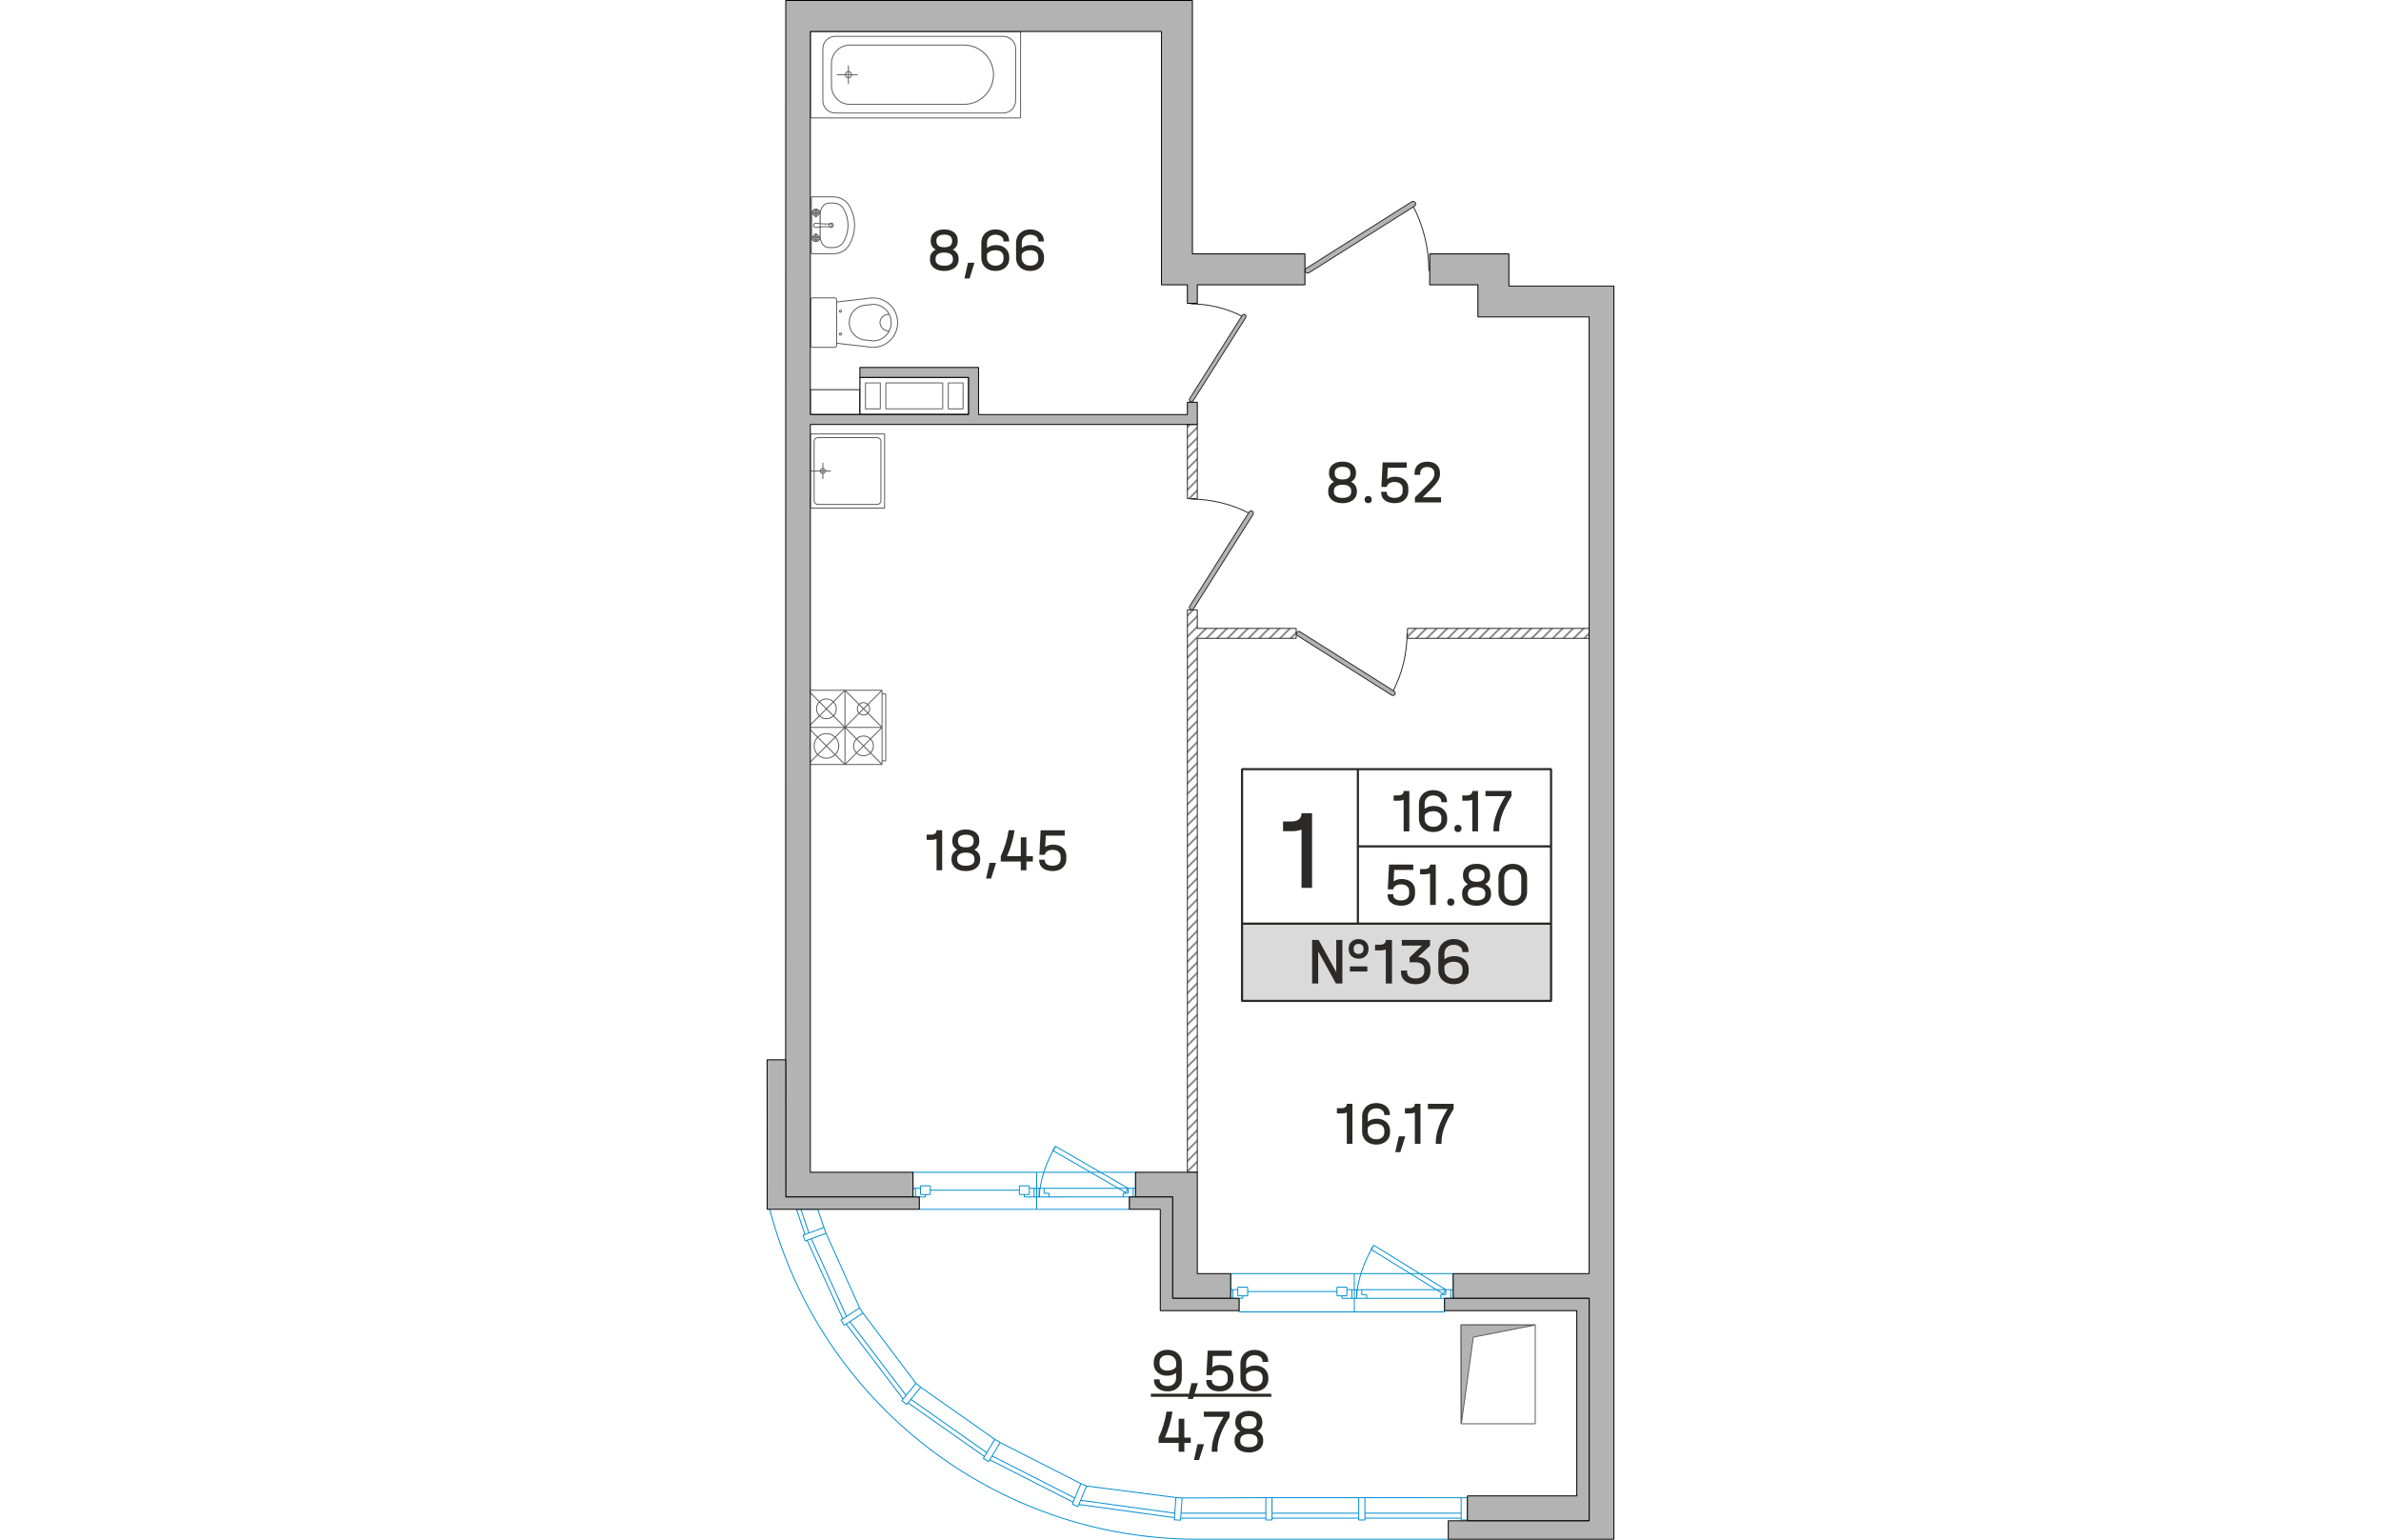 <?xml version="1.0" encoding="utf-8"?>
<!-- Generator: Adobe Illustrator 24.3.0, SVG Export Plug-In . SVG Version: 6.00 Build 0)  -->
<svg version="1.0" xmlns="http://www.w3.org/2000/svg" xmlns:xlink="http://www.w3.org/1999/xlink" x="0px" y="0px"
	 viewBox="0 0 194.42 353.11" enable-background="new 0 0 194.42 353.11" xml:space="preserve" width="883" height="571">
<g id="NLBW">
	<g>
		<g>
			<g>
				<defs>
					<polygon id="SVGID_321_" points="96.5,139.87 98.77,139.87 98.77,144.12 121.45,144.12 121.45,146.39 98.77,146.39 
						98.77,268.85 96.5,268.85 					"/>
				</defs>
				<clipPath id="SVGID_2_">
					<use xlink:href="#SVGID_321_"  overflow="visible"/>
				</clipPath>
				
					<line clip-path="url(#SVGID_2_)" fill-rule="evenodd" clip-rule="evenodd" fill="none" stroke="#878787" stroke-width="0.425" stroke-miterlimit="22.926" x1="79.18" y1="312.45" x2="186.6" y2="205.02"/>
				
					<line clip-path="url(#SVGID_2_)" fill-rule="evenodd" clip-rule="evenodd" fill="none" stroke="#878787" stroke-width="0.425" stroke-miterlimit="22.926" x1="77.97" y1="311.25" x2="185.4" y2="203.82"/>
				
					<line clip-path="url(#SVGID_2_)" fill-rule="evenodd" clip-rule="evenodd" fill="none" stroke="#878787" stroke-width="0.425" stroke-miterlimit="22.926" x1="76.77" y1="310.04" x2="184.2" y2="202.62"/>
				
					<line clip-path="url(#SVGID_2_)" fill-rule="evenodd" clip-rule="evenodd" fill="none" stroke="#878787" stroke-width="0.425" stroke-miterlimit="22.926" x1="75.57" y1="308.84" x2="182.99" y2="201.41"/>
				
					<line clip-path="url(#SVGID_2_)" fill-rule="evenodd" clip-rule="evenodd" fill="none" stroke="#878787" stroke-width="0.425" stroke-miterlimit="22.926" x1="74.37" y1="307.64" x2="181.79" y2="200.21"/>
				
					<line clip-path="url(#SVGID_2_)" fill-rule="evenodd" clip-rule="evenodd" fill="none" stroke="#878787" stroke-width="0.425" stroke-miterlimit="22.926" x1="73.16" y1="306.43" x2="180.59" y2="199.01"/>
				
					<line clip-path="url(#SVGID_2_)" fill-rule="evenodd" clip-rule="evenodd" fill="none" stroke="#878787" stroke-width="0.425" stroke-miterlimit="22.926" x1="71.96" y1="305.23" x2="179.39" y2="197.81"/>
				
					<line clip-path="url(#SVGID_2_)" fill-rule="evenodd" clip-rule="evenodd" fill="none" stroke="#878787" stroke-width="0.425" stroke-miterlimit="22.926" x1="70.76" y1="304.03" x2="178.18" y2="196.6"/>
				
					<line clip-path="url(#SVGID_2_)" fill-rule="evenodd" clip-rule="evenodd" fill="none" stroke="#878787" stroke-width="0.425" stroke-miterlimit="22.926" x1="69.56" y1="302.83" x2="176.98" y2="195.4"/>
				
					<line clip-path="url(#SVGID_2_)" fill-rule="evenodd" clip-rule="evenodd" fill="none" stroke="#878787" stroke-width="0.425" stroke-miterlimit="22.926" x1="68.35" y1="301.62" x2="175.78" y2="194.2"/>
				
					<line clip-path="url(#SVGID_2_)" fill-rule="evenodd" clip-rule="evenodd" fill="none" stroke="#878787" stroke-width="0.425" stroke-miterlimit="22.926" x1="67.15" y1="300.42" x2="174.58" y2="193"/>
				
					<line clip-path="url(#SVGID_2_)" fill-rule="evenodd" clip-rule="evenodd" fill="none" stroke="#878787" stroke-width="0.425" stroke-miterlimit="22.926" x1="65.95" y1="299.22" x2="173.37" y2="191.79"/>
				
					<line clip-path="url(#SVGID_2_)" fill-rule="evenodd" clip-rule="evenodd" fill="none" stroke="#878787" stroke-width="0.425" stroke-miterlimit="22.926" x1="64.75" y1="298.02" x2="172.17" y2="190.59"/>
				
					<line clip-path="url(#SVGID_2_)" fill-rule="evenodd" clip-rule="evenodd" fill="none" stroke="#878787" stroke-width="0.425" stroke-miterlimit="22.926" x1="63.54" y1="296.81" x2="170.97" y2="189.39"/>
				
					<line clip-path="url(#SVGID_2_)" fill-rule="evenodd" clip-rule="evenodd" fill="none" stroke="#878787" stroke-width="0.425" stroke-miterlimit="22.926" x1="62.34" y1="295.61" x2="169.77" y2="188.19"/>
				
					<line clip-path="url(#SVGID_2_)" fill-rule="evenodd" clip-rule="evenodd" fill="none" stroke="#878787" stroke-width="0.425" stroke-miterlimit="22.926" x1="61.14" y1="294.41" x2="168.56" y2="186.98"/>
				
					<line clip-path="url(#SVGID_2_)" fill-rule="evenodd" clip-rule="evenodd" fill="none" stroke="#878787" stroke-width="0.425" stroke-miterlimit="22.926" x1="59.93" y1="293.21" x2="167.36" y2="185.78"/>
				
					<line clip-path="url(#SVGID_2_)" fill-rule="evenodd" clip-rule="evenodd" fill="none" stroke="#878787" stroke-width="0.425" stroke-miterlimit="22.926" x1="58.73" y1="292" x2="166.16" y2="184.58"/>
				
					<line clip-path="url(#SVGID_2_)" fill-rule="evenodd" clip-rule="evenodd" fill="none" stroke="#878787" stroke-width="0.425" stroke-miterlimit="22.926" x1="57.53" y1="290.8" x2="164.95" y2="183.37"/>
				
					<line clip-path="url(#SVGID_2_)" fill-rule="evenodd" clip-rule="evenodd" fill="none" stroke="#878787" stroke-width="0.425" stroke-miterlimit="22.926" x1="56.33" y1="289.6" x2="163.75" y2="182.17"/>
				
					<line clip-path="url(#SVGID_2_)" fill-rule="evenodd" clip-rule="evenodd" fill="none" stroke="#878787" stroke-width="0.425" stroke-miterlimit="22.926" x1="55.12" y1="288.4" x2="162.55" y2="180.97"/>
				
					<line clip-path="url(#SVGID_2_)" fill-rule="evenodd" clip-rule="evenodd" fill="none" stroke="#878787" stroke-width="0.425" stroke-miterlimit="22.926" x1="53.92" y1="287.19" x2="161.35" y2="179.77"/>
				
					<line clip-path="url(#SVGID_2_)" fill-rule="evenodd" clip-rule="evenodd" fill="none" stroke="#878787" stroke-width="0.425" stroke-miterlimit="22.926" x1="52.72" y1="285.99" x2="160.14" y2="178.56"/>
				
					<line clip-path="url(#SVGID_2_)" fill-rule="evenodd" clip-rule="evenodd" fill="none" stroke="#878787" stroke-width="0.425" stroke-miterlimit="22.926" x1="51.52" y1="284.79" x2="158.94" y2="177.36"/>
				
					<line clip-path="url(#SVGID_2_)" fill-rule="evenodd" clip-rule="evenodd" fill="none" stroke="#878787" stroke-width="0.425" stroke-miterlimit="22.926" x1="50.31" y1="283.58" x2="157.74" y2="176.16"/>
				
					<line clip-path="url(#SVGID_2_)" fill-rule="evenodd" clip-rule="evenodd" fill="none" stroke="#878787" stroke-width="0.425" stroke-miterlimit="22.926" x1="49.11" y1="282.38" x2="156.54" y2="174.96"/>
				
					<line clip-path="url(#SVGID_2_)" fill-rule="evenodd" clip-rule="evenodd" fill="none" stroke="#878787" stroke-width="0.425" stroke-miterlimit="22.926" x1="47.91" y1="281.18" x2="155.33" y2="173.75"/>
				
					<line clip-path="url(#SVGID_2_)" fill-rule="evenodd" clip-rule="evenodd" fill="none" stroke="#878787" stroke-width="0.425" stroke-miterlimit="22.926" x1="46.71" y1="279.98" x2="154.13" y2="172.55"/>
				
					<line clip-path="url(#SVGID_2_)" fill-rule="evenodd" clip-rule="evenodd" fill="none" stroke="#878787" stroke-width="0.425" stroke-miterlimit="22.926" x1="45.5" y1="278.77" x2="152.93" y2="171.35"/>
				
					<line clip-path="url(#SVGID_2_)" fill-rule="evenodd" clip-rule="evenodd" fill="none" stroke="#878787" stroke-width="0.425" stroke-miterlimit="22.926" x1="44.3" y1="277.57" x2="151.73" y2="170.15"/>
				
					<line clip-path="url(#SVGID_2_)" fill-rule="evenodd" clip-rule="evenodd" fill="none" stroke="#878787" stroke-width="0.425" stroke-miterlimit="22.926" x1="43.1" y1="276.37" x2="150.52" y2="168.94"/>
				
					<line clip-path="url(#SVGID_2_)" fill-rule="evenodd" clip-rule="evenodd" fill="none" stroke="#878787" stroke-width="0.425" stroke-miterlimit="22.926" x1="41.9" y1="275.17" x2="149.32" y2="167.74"/>
				
					<line clip-path="url(#SVGID_2_)" fill-rule="evenodd" clip-rule="evenodd" fill="none" stroke="#878787" stroke-width="0.425" stroke-miterlimit="22.926" x1="40.69" y1="273.96" x2="148.12" y2="166.54"/>
				
					<line clip-path="url(#SVGID_2_)" fill-rule="evenodd" clip-rule="evenodd" fill="none" stroke="#878787" stroke-width="0.425" stroke-miterlimit="22.926" x1="39.49" y1="272.76" x2="146.92" y2="165.34"/>
				
					<line clip-path="url(#SVGID_2_)" fill-rule="evenodd" clip-rule="evenodd" fill="none" stroke="#878787" stroke-width="0.425" stroke-miterlimit="22.926" x1="38.29" y1="271.56" x2="145.71" y2="164.13"/>
				
					<line clip-path="url(#SVGID_2_)" fill-rule="evenodd" clip-rule="evenodd" fill="none" stroke="#878787" stroke-width="0.425" stroke-miterlimit="22.926" x1="37.08" y1="270.36" x2="144.51" y2="162.93"/>
				
					<line clip-path="url(#SVGID_2_)" fill-rule="evenodd" clip-rule="evenodd" fill="none" stroke="#878787" stroke-width="0.425" stroke-miterlimit="22.926" x1="35.88" y1="269.15" x2="143.31" y2="161.73"/>
				
					<line clip-path="url(#SVGID_2_)" fill-rule="evenodd" clip-rule="evenodd" fill="none" stroke="#878787" stroke-width="0.425" stroke-miterlimit="22.926" x1="34.68" y1="267.95" x2="142.1" y2="160.52"/>
				
					<line clip-path="url(#SVGID_2_)" fill-rule="evenodd" clip-rule="evenodd" fill="none" stroke="#878787" stroke-width="0.425" stroke-miterlimit="22.926" x1="33.48" y1="266.75" x2="140.9" y2="159.32"/>
				
					<line clip-path="url(#SVGID_2_)" fill-rule="evenodd" clip-rule="evenodd" fill="none" stroke="#878787" stroke-width="0.425" stroke-miterlimit="22.926" x1="32.27" y1="265.55" x2="139.7" y2="158.12"/>
				
					<line clip-path="url(#SVGID_2_)" fill-rule="evenodd" clip-rule="evenodd" fill="none" stroke="#878787" stroke-width="0.425" stroke-miterlimit="22.926" x1="31.07" y1="264.34" x2="138.5" y2="156.92"/>
				
					<line clip-path="url(#SVGID_2_)" fill-rule="evenodd" clip-rule="evenodd" fill="none" stroke="#878787" stroke-width="0.425" stroke-miterlimit="22.926" x1="29.87" y1="263.14" x2="137.29" y2="155.71"/>
				
					<line clip-path="url(#SVGID_2_)" fill-rule="evenodd" clip-rule="evenodd" fill="none" stroke="#878787" stroke-width="0.425" stroke-miterlimit="22.926" x1="28.67" y1="261.94" x2="136.09" y2="154.51"/>
				
					<line clip-path="url(#SVGID_2_)" fill-rule="evenodd" clip-rule="evenodd" fill="none" stroke="#878787" stroke-width="0.425" stroke-miterlimit="22.926" x1="27.46" y1="260.73" x2="134.89" y2="153.31"/>
				
					<line clip-path="url(#SVGID_2_)" fill-rule="evenodd" clip-rule="evenodd" fill="none" stroke="#878787" stroke-width="0.425" stroke-miterlimit="22.926" x1="26.26" y1="259.53" x2="133.69" y2="152.11"/>
				
					<line clip-path="url(#SVGID_2_)" fill-rule="evenodd" clip-rule="evenodd" fill="none" stroke="#878787" stroke-width="0.425" stroke-miterlimit="22.926" x1="25.06" y1="258.33" x2="132.48" y2="150.9"/>
				
					<line clip-path="url(#SVGID_2_)" fill-rule="evenodd" clip-rule="evenodd" fill="none" stroke="#878787" stroke-width="0.425" stroke-miterlimit="22.926" x1="23.86" y1="257.13" x2="131.28" y2="149.7"/>
				
					<line clip-path="url(#SVGID_2_)" fill-rule="evenodd" clip-rule="evenodd" fill="none" stroke="#878787" stroke-width="0.425" stroke-miterlimit="22.926" x1="22.65" y1="255.92" x2="130.08" y2="148.5"/>
				
					<line clip-path="url(#SVGID_2_)" fill-rule="evenodd" clip-rule="evenodd" fill="none" stroke="#878787" stroke-width="0.425" stroke-miterlimit="22.926" x1="21.45" y1="254.72" x2="128.88" y2="147.3"/>
				
					<line clip-path="url(#SVGID_2_)" fill-rule="evenodd" clip-rule="evenodd" fill="none" stroke="#878787" stroke-width="0.425" stroke-miterlimit="22.926" x1="20.25" y1="253.52" x2="127.67" y2="146.09"/>
				
					<line clip-path="url(#SVGID_2_)" fill-rule="evenodd" clip-rule="evenodd" fill="none" stroke="#878787" stroke-width="0.425" stroke-miterlimit="22.926" x1="19.05" y1="252.32" x2="126.47" y2="144.89"/>
				
					<line clip-path="url(#SVGID_2_)" fill-rule="evenodd" clip-rule="evenodd" fill="none" stroke="#878787" stroke-width="0.425" stroke-miterlimit="22.926" x1="17.84" y1="251.11" x2="125.27" y2="143.69"/>
				
					<line clip-path="url(#SVGID_2_)" fill-rule="evenodd" clip-rule="evenodd" fill="none" stroke="#878787" stroke-width="0.425" stroke-miterlimit="22.926" x1="16.64" y1="249.91" x2="124.07" y2="142.49"/>
				
					<line clip-path="url(#SVGID_2_)" fill-rule="evenodd" clip-rule="evenodd" fill="none" stroke="#878787" stroke-width="0.425" stroke-miterlimit="22.926" x1="15.44" y1="248.71" x2="122.86" y2="141.28"/>
				
					<line clip-path="url(#SVGID_2_)" fill-rule="evenodd" clip-rule="evenodd" fill="none" stroke="#878787" stroke-width="0.425" stroke-miterlimit="22.926" x1="14.23" y1="247.51" x2="121.66" y2="140.08"/>
				
					<line clip-path="url(#SVGID_2_)" fill-rule="evenodd" clip-rule="evenodd" fill="none" stroke="#878787" stroke-width="0.425" stroke-miterlimit="22.926" x1="13.03" y1="246.3" x2="120.46" y2="138.88"/>
				
					<line clip-path="url(#SVGID_2_)" fill-rule="evenodd" clip-rule="evenodd" fill="none" stroke="#878787" stroke-width="0.425" stroke-miterlimit="22.926" x1="11.83" y1="245.1" x2="119.25" y2="137.67"/>
				
					<line clip-path="url(#SVGID_2_)" fill-rule="evenodd" clip-rule="evenodd" fill="none" stroke="#878787" stroke-width="0.425" stroke-miterlimit="22.926" x1="10.63" y1="243.9" x2="118.05" y2="136.47"/>
				
					<line clip-path="url(#SVGID_2_)" fill-rule="evenodd" clip-rule="evenodd" fill="none" stroke="#878787" stroke-width="0.425" stroke-miterlimit="22.926" x1="9.42" y1="242.69" x2="116.85" y2="135.27"/>
				
					<line clip-path="url(#SVGID_2_)" fill-rule="evenodd" clip-rule="evenodd" fill="none" stroke="#878787" stroke-width="0.425" stroke-miterlimit="22.926" x1="8.22" y1="241.49" x2="115.65" y2="134.07"/>
				
					<line clip-path="url(#SVGID_2_)" fill-rule="evenodd" clip-rule="evenodd" fill="none" stroke="#878787" stroke-width="0.425" stroke-miterlimit="22.926" x1="7.02" y1="240.29" x2="114.44" y2="132.86"/>
				
					<line clip-path="url(#SVGID_2_)" fill-rule="evenodd" clip-rule="evenodd" fill="none" stroke="#878787" stroke-width="0.425" stroke-miterlimit="22.926" x1="5.82" y1="239.09" x2="113.24" y2="131.66"/>
				
					<line clip-path="url(#SVGID_2_)" fill-rule="evenodd" clip-rule="evenodd" fill="none" stroke="#878787" stroke-width="0.425" stroke-miterlimit="22.926" x1="4.61" y1="237.88" x2="112.04" y2="130.46"/>
				
					<line clip-path="url(#SVGID_2_)" fill-rule="evenodd" clip-rule="evenodd" fill="none" stroke="#878787" stroke-width="0.425" stroke-miterlimit="22.926" x1="3.41" y1="236.68" x2="110.84" y2="129.26"/>
				
					<line clip-path="url(#SVGID_2_)" fill-rule="evenodd" clip-rule="evenodd" fill="none" stroke="#878787" stroke-width="0.425" stroke-miterlimit="22.926" x1="2.21" y1="235.48" x2="109.63" y2="128.05"/>
			</g>
			
				<polygon fill-rule="evenodd" clip-rule="evenodd" fill="none" stroke="#2B2A29" stroke-width="0.216" stroke-linejoin="bevel" stroke-miterlimit="22.926" points="
				96.5,139.87 98.77,139.87 98.77,144.12 121.45,144.12 121.45,146.39 98.77,146.39 98.77,268.85 96.5,268.85 			"/>
		</g>
		<g>
			<g>
				<defs>
					<rect id="SVGID_323_" x="146.97" y="144.12" width="41.67" height="2.27"/>
				</defs>
				<clipPath id="SVGID_4_">
					<use xlink:href="#SVGID_323_"  overflow="visible"/>
				</clipPath>
				
					<line clip-path="url(#SVGID_4_)" fill-rule="evenodd" clip-rule="evenodd" fill="none" stroke="#878787" stroke-width="0.425" stroke-miterlimit="22.926" x1="150.45" y1="185.86" x2="190.41" y2="145.89"/>
				
					<line clip-path="url(#SVGID_4_)" fill-rule="evenodd" clip-rule="evenodd" fill="none" stroke="#878787" stroke-width="0.425" stroke-miterlimit="22.926" x1="149.24" y1="184.65" x2="189.21" y2="144.69"/>
				
					<line clip-path="url(#SVGID_4_)" fill-rule="evenodd" clip-rule="evenodd" fill="none" stroke="#878787" stroke-width="0.425" stroke-miterlimit="22.926" x1="148.04" y1="183.45" x2="188.01" y2="143.49"/>
				
					<line clip-path="url(#SVGID_4_)" fill-rule="evenodd" clip-rule="evenodd" fill="none" stroke="#878787" stroke-width="0.425" stroke-miterlimit="22.926" x1="146.84" y1="182.25" x2="186.8" y2="142.28"/>
				
					<line clip-path="url(#SVGID_4_)" fill-rule="evenodd" clip-rule="evenodd" fill="none" stroke="#878787" stroke-width="0.425" stroke-miterlimit="22.926" x1="145.64" y1="181.05" x2="185.6" y2="141.08"/>
				
					<line clip-path="url(#SVGID_4_)" fill-rule="evenodd" clip-rule="evenodd" fill="none" stroke="#878787" stroke-width="0.425" stroke-miterlimit="22.926" x1="144.43" y1="179.84" x2="184.4" y2="139.88"/>
				
					<line clip-path="url(#SVGID_4_)" fill-rule="evenodd" clip-rule="evenodd" fill="none" stroke="#878787" stroke-width="0.425" stroke-miterlimit="22.926" x1="143.23" y1="178.64" x2="183.19" y2="138.68"/>
				
					<line clip-path="url(#SVGID_4_)" fill-rule="evenodd" clip-rule="evenodd" fill="none" stroke="#878787" stroke-width="0.425" stroke-miterlimit="22.926" x1="142.03" y1="177.44" x2="181.99" y2="137.47"/>
				
					<line clip-path="url(#SVGID_4_)" fill-rule="evenodd" clip-rule="evenodd" fill="none" stroke="#878787" stroke-width="0.425" stroke-miterlimit="22.926" x1="140.82" y1="176.24" x2="180.79" y2="136.27"/>
				
					<line clip-path="url(#SVGID_4_)" fill-rule="evenodd" clip-rule="evenodd" fill="none" stroke="#878787" stroke-width="0.425" stroke-miterlimit="22.926" x1="139.62" y1="175.03" x2="179.59" y2="135.07"/>
				
					<line clip-path="url(#SVGID_4_)" fill-rule="evenodd" clip-rule="evenodd" fill="none" stroke="#878787" stroke-width="0.425" stroke-miterlimit="22.926" x1="138.42" y1="173.83" x2="178.38" y2="133.87"/>
				
					<line clip-path="url(#SVGID_4_)" fill-rule="evenodd" clip-rule="evenodd" fill="none" stroke="#878787" stroke-width="0.425" stroke-miterlimit="22.926" x1="137.22" y1="172.63" x2="177.18" y2="132.66"/>
				
					<line clip-path="url(#SVGID_4_)" fill-rule="evenodd" clip-rule="evenodd" fill="none" stroke="#878787" stroke-width="0.425" stroke-miterlimit="22.926" x1="136.01" y1="171.43" x2="175.98" y2="131.46"/>
				
					<line clip-path="url(#SVGID_4_)" fill-rule="evenodd" clip-rule="evenodd" fill="none" stroke="#878787" stroke-width="0.425" stroke-miterlimit="22.926" x1="134.81" y1="170.22" x2="174.78" y2="130.26"/>
				
					<line clip-path="url(#SVGID_4_)" fill-rule="evenodd" clip-rule="evenodd" fill="none" stroke="#878787" stroke-width="0.425" stroke-miterlimit="22.926" x1="133.61" y1="169.02" x2="173.57" y2="129.06"/>
				
					<line clip-path="url(#SVGID_4_)" fill-rule="evenodd" clip-rule="evenodd" fill="none" stroke="#878787" stroke-width="0.425" stroke-miterlimit="22.926" x1="132.41" y1="167.82" x2="172.37" y2="127.85"/>
				
					<line clip-path="url(#SVGID_4_)" fill-rule="evenodd" clip-rule="evenodd" fill="none" stroke="#878787" stroke-width="0.425" stroke-miterlimit="22.926" x1="131.2" y1="166.62" x2="171.17" y2="126.65"/>
				
					<line clip-path="url(#SVGID_4_)" fill-rule="evenodd" clip-rule="evenodd" fill="none" stroke="#878787" stroke-width="0.425" stroke-miterlimit="22.926" x1="130" y1="165.41" x2="169.97" y2="125.45"/>
				
					<line clip-path="url(#SVGID_4_)" fill-rule="evenodd" clip-rule="evenodd" fill="none" stroke="#878787" stroke-width="0.425" stroke-miterlimit="22.926" x1="128.8" y1="164.21" x2="168.76" y2="124.25"/>
				
					<line clip-path="url(#SVGID_4_)" fill-rule="evenodd" clip-rule="evenodd" fill="none" stroke="#878787" stroke-width="0.425" stroke-miterlimit="22.926" x1="127.6" y1="163.01" x2="167.56" y2="123.04"/>
			</g>
			
				<rect x="146.97" y="144.12" fill-rule="evenodd" clip-rule="evenodd" fill="none" stroke="#2B2A29" stroke-width="0.216" stroke-linejoin="bevel" stroke-miterlimit="22.926" width="41.67" height="2.27"/>
		</g>
		<g>
			<g>
				<defs>
					<rect id="SVGID_325_" x="96.5" y="97.35" width="2.27" height="17.01"/>
				</defs>
				<clipPath id="SVGID_6_">
					<use xlink:href="#SVGID_325_"  overflow="visible"/>
				</clipPath>
				
					<line clip-path="url(#SVGID_6_)" fill-rule="evenodd" clip-rule="evenodd" fill="none" stroke="#878787" stroke-width="0.425" stroke-miterlimit="22.926" x1="97.26" y1="118.78" x2="108.73" y2="107.31"/>
				
					<line clip-path="url(#SVGID_6_)" fill-rule="evenodd" clip-rule="evenodd" fill="none" stroke="#878787" stroke-width="0.425" stroke-miterlimit="22.926" x1="96.05" y1="117.58" x2="107.53" y2="106.11"/>
				
					<line clip-path="url(#SVGID_6_)" fill-rule="evenodd" clip-rule="evenodd" fill="none" stroke="#878787" stroke-width="0.425" stroke-miterlimit="22.926" x1="94.85" y1="116.38" x2="106.33" y2="104.9"/>
				
					<line clip-path="url(#SVGID_6_)" fill-rule="evenodd" clip-rule="evenodd" fill="none" stroke="#878787" stroke-width="0.425" stroke-miterlimit="22.926" x1="93.65" y1="115.17" x2="105.12" y2="103.7"/>
				
					<line clip-path="url(#SVGID_6_)" fill-rule="evenodd" clip-rule="evenodd" fill="none" stroke="#878787" stroke-width="0.425" stroke-miterlimit="22.926" x1="92.45" y1="113.97" x2="103.92" y2="102.5"/>
				
					<line clip-path="url(#SVGID_6_)" fill-rule="evenodd" clip-rule="evenodd" fill="none" stroke="#878787" stroke-width="0.425" stroke-miterlimit="22.926" x1="91.24" y1="112.77" x2="102.72" y2="101.3"/>
				
					<line clip-path="url(#SVGID_6_)" fill-rule="evenodd" clip-rule="evenodd" fill="none" stroke="#878787" stroke-width="0.425" stroke-miterlimit="22.926" x1="90.04" y1="111.57" x2="101.51" y2="100.09"/>
				
					<line clip-path="url(#SVGID_6_)" fill-rule="evenodd" clip-rule="evenodd" fill="none" stroke="#878787" stroke-width="0.425" stroke-miterlimit="22.926" x1="88.84" y1="110.36" x2="100.31" y2="98.89"/>
				
					<line clip-path="url(#SVGID_6_)" fill-rule="evenodd" clip-rule="evenodd" fill="none" stroke="#878787" stroke-width="0.425" stroke-miterlimit="22.926" x1="87.64" y1="109.16" x2="99.11" y2="97.69"/>
				
					<line clip-path="url(#SVGID_6_)" fill-rule="evenodd" clip-rule="evenodd" fill="none" stroke="#878787" stroke-width="0.425" stroke-miterlimit="22.926" x1="86.43" y1="107.96" x2="97.91" y2="96.49"/>
			</g>
			
				<rect x="96.5" y="97.35" fill-rule="evenodd" clip-rule="evenodd" fill="none" stroke="#2B2A29" stroke-width="0.216" stroke-linejoin="bevel" stroke-miterlimit="22.926" width="2.27" height="17.01"/>
		</g>
	</g>
</g>
<g id="Elements">
	
		<path fill-rule="evenodd" clip-rule="evenodd" fill="none" stroke="#008DD2" stroke-width="0.216" stroke-linejoin="bevel" stroke-miterlimit="22.926" d="
		M160.7,343.49h-1.42v5.11h1.42V343.49L160.7,343.49z M137.21,343.48h-1.42v5.11h1.42V343.48L137.21,343.48z M115.91,343.48h-1.42
		v5.11h1.42V343.48L115.91,343.48z M95.29,343.55l-1.42-0.1l-0.37,5.1l1.42,0.1L95.29,343.55L95.29,343.55z M73.38,340.81
		l-1.31-0.55l-1.97,4.72l1.31,0.55L73.38,340.81L73.38,340.81z M53.56,330.83l-1.22-0.73l-2.64,4.38l1.22,0.73L53.56,330.83
		L53.56,330.83z M35.34,318.15l-1.1-0.9l-3.23,3.96l1.1,0.9L35.34,318.15L35.34,318.15z M22.09,301.14l-0.78-1.19l-4.28,2.8
		l0.78,1.19L22.09,301.14L22.09,301.14z M13.63,282.84l-0.49-1.33l-4.79,1.77l0.49,1.33L13.63,282.84L13.63,282.84z M17.46,302.47
		l-8.17-18.02 M8.79,283.12l-1.94-5.77 M9.69,282.78l-1.83-5.43 M13.13,281.51l-1.4-4.16 M6.85,277.35h4.89 M13.63,282.84
		l7.69,17.11 M18.32,301.9l-8.08-17.81 M34.24,317.25l-12.15-16.11 M18.23,303.66l13.08,17.19 M31.97,320.04L19.09,303.1
		 M35.34,318.15l16.99,11.95 M50.49,333.17l-17.41-12.24 M32.43,321.73l17.53,12.32 M51.17,334.78l19.12,9.74 M70.69,343.57
		L51.7,333.9 M53.56,330.83l18.51,9.43 M72.02,344.08l21.59,2.96 M93.53,348.06l-21.92-3.02 M95.03,347.04h19.46 M114.49,348.17
		H94.95 M135.79,348.17h-19.88v-1.14h19.88V348.17L135.79,348.17z M159.28,348.17h-22.07v-1.14h22.07V348.17L159.28,348.17z
		 M159.28,343.49l-43.37-0.01h-1.42l-19.2,0.07l-1.42-0.1l-20.49-2.64"/>
	
		<path fill-rule="evenodd" clip-rule="evenodd" fill="none" stroke="#008DD2" stroke-width="0.216" stroke-linejoin="bevel" stroke-miterlimit="22.926" d="
		M156.32,353.01H98.77c-46.15,0.02-86.39-31.2-98.05-75.65"/>
	
		<path fill-rule="evenodd" clip-rule="evenodd" fill="none" stroke="#5B5B5B" stroke-width="0.216" stroke-linejoin="bevel" stroke-miterlimit="22.926" d="
		M26.47,159.14h0.85 M26.47,158.31H9.46v17.01h17.01V158.31L26.47,158.31z M26.47,174.5h0.85 M27.32,159.14v15.36 M9.46,166.82
		l8.5,8.5 M26.47,166.82l-8.5,8.5 M17.97,158.31l8.5,8.5 M17.97,158.31l-8.5,8.5 M9.46,158.31l17.01,17.01 M26.47,158.31
		L9.46,175.32 M17.97,175.32v-17.01 M9.46,166.82h17.01 M15.98,162.56c0,1.25-1.02,2.27-2.27,2.27c-1.25,0-2.27-1.02-2.27-2.27
		c0-1.25,1.02-2.27,2.27-2.27C14.97,160.3,15.98,161.31,15.98,162.56L15.98,162.56z M24.49,171.07c0,1.25-1.02,2.27-2.27,2.27
		c-1.25,0-2.27-1.02-2.27-2.27c0-1.25,1.02-2.27,2.27-2.27C23.47,168.8,24.49,169.82,24.49,171.07L24.49,171.07z M23.64,162.56
		c0,0.78-0.63,1.42-1.42,1.42c-0.78,0-1.42-0.63-1.42-1.42c0-0.78,0.63-1.42,1.42-1.42C23,161.15,23.64,161.78,23.64,162.56
		L23.64,162.56z M16.55,171.07c0,1.57-1.27,2.83-2.83,2.83s-2.83-1.27-2.83-2.83c0-1.57,1.27-2.83,2.83-2.83
		S16.55,169.5,16.55,171.07z"/>
	<g>
		<g>
			
				<path fill-rule="evenodd" clip-rule="evenodd" fill="none" stroke="#5B5B5B" stroke-width="0.216" stroke-linejoin="bevel" stroke-miterlimit="22.926" d="
				M45.23,23.93c3.76,0,6.8-3.05,6.8-6.8c0-3.76-3.05-6.8-6.8-6.8 M14.87,19.68c0,1.13,0.45,2.21,1.25,3.01
				c0.8,0.8,1.88,1.25,3.01,1.25 M19.12,10.33c-1.13,0-2.21,0.45-3.01,1.25c-0.8,0.8-1.25,1.88-1.25,3.01 M14.87,14.58v5.1
				 M12.89,23.08c0,0.75,0.3,1.47,0.83,2c0.53,0.53,1.25,0.83,2,0.83 M15.72,8.34c-0.75,0-1.47,0.3-2,0.83
				c-0.53,0.53-0.83,1.25-0.83,2 M45.23,23.93h-26.1 M19.12,10.33h26.1 M57.11,11.18c0-1.57-1.27-2.83-2.83-2.83 M54.27,25.92
				c0.75,0,1.47-0.3,2-0.83c0.53-0.53,0.83-1.25,0.83-2 M57.11,11.18v11.91 M15.72,8.34h38.55 M54.27,25.92H15.72 M12.89,11.18
				v11.91 M18.76,16.42c-0.39,0-0.71,0.32-0.71,0.71c0,0.39,0.32,0.71,0.71,0.71c0.39,0,0.71-0.32,0.71-0.71
				C19.47,16.74,19.15,16.42,18.76,16.42L18.76,16.42z M18.76,19.23v-4.21 M16.07,17.13h4.79 M58.24,7.21v19.84 M10.05,7.21h48.19
				 M10.05,7.21v19.84 M58.24,27.05H10.05"/>
			
				<path fill-rule="evenodd" clip-rule="evenodd" fill="none" stroke="#5B5B5B" stroke-width="0.216" stroke-linejoin="bevel" stroke-miterlimit="22.926" d="
				M12.28,49.09L12.28,49.09 M14.29,46.57h1.01 M10.25,45.15h5.05 M14.29,56.78h1.01 M10.25,58.19h5.05 M10.25,58.19V45.15
				 M12.28,54.26v-5.16 M12.28,49.09l0.04-0.49l0.11-0.47l0.19-0.44l0.25-0.38l0.3-0.31l0.35-0.23l0.38-0.14l0.39-0.05 M14.29,56.78
				l-0.39-0.05l-0.38-0.14l-0.35-0.23l-0.3-0.31l-0.25-0.38l-0.19-0.44l-0.11-0.47l-0.04-0.49 M18.97,47.21l0.52,1.05l0.38,1.11
				l0.23,1.14l0.08,1.16l-0.08,1.16l-0.23,1.14l-0.38,1.11l-0.52,1.05 M17.65,47.89l0.44,0.89l0.32,0.94l0.19,0.97l0.06,0.98
				l-0.06,0.98l-0.19,0.97l-0.32,0.94l-0.44,0.89 M17.65,55.46l-0.19,0.29L17.23,56l-0.26,0.23l-0.29,0.19l-0.32,0.15l-0.34,0.11
				l-0.35,0.07l-0.36,0.02 M18.97,56.13l-0.3,0.45l-0.36,0.4l-0.41,0.36l-0.46,0.3l-0.5,0.24l-0.53,0.17l-0.55,0.11l-0.56,0.04
				 M15.3,46.57l0.36,0.02l0.35,0.07l0.34,0.11l0.32,0.15l0.29,0.19l0.26,0.23l0.23,0.26l0.19,0.29 M15.3,45.15l0.56,0.04l0.55,0.11
				l0.53,0.17l0.5,0.24l0.46,0.3l0.41,0.36l0.36,0.4l0.3,0.45 M14.81,52.17c-0.27,0-0.5-0.22-0.5-0.5c0-0.27,0.22-0.5,0.5-0.5
				c0.27,0,0.5,0.22,0.5,0.5C15.31,51.95,15.09,52.17,14.81,52.17L14.81,52.17z M11.52,52.13l0.2-0.03 M11.52,51.22l0.2,0.03
				 M11.29,49.07l-0.04,0 M11.25,49.07l-0.04-0.01 M11.22,49.06l-0.03-0.02 M11.19,49.03l-0.03-0.03 M11.16,49.01l-0.02-0.03
				 M11.14,48.97l-0.01-0.04 M11.13,48.94l0-0.04 M11.13,48.9l0.01-0.04 M11.14,48.86l0.01-0.03 M11.15,48.83l0.02-0.03 M11.17,48.8
				l0.03-0.02 M11.2,48.78l0.03-0.02 M11.24,48.76l0.04-0.01 M11.27,48.75h0.04 M11.31,48.75l0.04,0.01 M11.35,48.76l0.03,0.02
				 M11.38,48.78l0.03,0.02 M11.41,48.8l0.02,0.03 M11.43,48.83l0.01,0.03 M11.45,48.86l0.01,0.04 M11.45,48.9l0,0.04 M11.45,48.94
				l-0.01,0.04 M11.44,48.97l-0.02,0.03 M11.42,49.01l-0.03,0.03 M11.4,49.03l-0.03,0.02 M11.36,49.06l-0.04,0.01 M11.33,49.07
				l-0.04,0 M12.2,48.91l-0.06,0.06 M12.14,48.97l-0.04,0.05 M12.1,49.02l-0.13,0.04 M11.97,49.06l-0.14-0.01 M11.83,49.05
				l-0.01-0.02 M11.83,49.03l-0.02,0.02 M11.81,49.05l-0.19-0.06 M11.62,48.99l-0.18-0.02 M12.2,48.91l-0.06-0.06 M12.14,48.85
				L12.1,48.8 M12.1,48.8l-0.13-0.04 M11.97,48.76l-0.14,0.01 M11.83,48.77l-0.01,0.02 M11.83,48.79l-0.02-0.02 M11.81,48.77
				l-0.19,0.06 M11.62,48.83l-0.18,0.02 M11.29,49.82l-0.06-0.06 M11.23,49.76l-0.05-0.04 M11.18,49.72l-0.04-0.13 M11.14,49.59
				l0.01-0.14 M11.15,49.45l0.02-0.01 M11.17,49.44l-0.02-0.02 M11.15,49.43l0.06-0.19 M11.21,49.24l0.02-0.18 M11.29,49.82
				l0.06-0.06 M11.35,49.76l0.05-0.04 M11.4,49.72l0.04-0.13 M11.44,49.59l-0.01-0.14 M11.43,49.45l-0.02-0.01 M11.41,49.44
				l0.02-0.02 M11.43,49.43l-0.06-0.19 M11.37,49.24l-0.02-0.18 M10.38,48.91l0.06-0.06 M10.44,48.85l0.04-0.05 M10.48,48.8
				l0.13-0.04 M10.61,48.76l0.14,0.01 M10.75,48.77l0.01,0.02 M10.76,48.79l0.02-0.02 M10.77,48.77l0.19,0.06 M10.97,48.83
				l0.18,0.02 M10.38,48.91l0.06,0.06 M10.44,48.97l0.04,0.05 M10.48,49.02l0.13,0.04 M10.61,49.06l0.14-0.01 M10.75,49.05
				l0.01-0.02 M10.76,49.03l0.02,0.02 M10.77,49.05l0.19-0.06 M10.97,48.99l0.18-0.02 M11.29,48l0.06,0.06 M11.36,48.06l0.05,0.04
				 M11.4,48.1l0.04,0.13 M11.44,48.23l-0.01,0.14 M11.43,48.37l-0.02,0.01 M11.41,48.38l0.02,0.02 M11.43,48.39l-0.06,0.19
				 M11.37,48.58l-0.02,0.18 M11.29,48l-0.06,0.06 M11.23,48.06l-0.05,0.04 M11.18,48.1l-0.04,0.13 M11.14,48.23l0.01,0.14
				 M11.15,48.37l0.02,0.01 M11.18,48.38l-0.02,0.02 M11.15,48.39l0.06,0.19 M11.21,48.58l0.02,0.18 M11.29,54.6l-0.04,0
				 M11.25,54.6l-0.04-0.01 M11.22,54.58l-0.03-0.02 M11.19,54.56l-0.03-0.03 M11.16,54.53l-0.02-0.03 M11.14,54.5l-0.01-0.04
				 M11.13,54.47l0-0.04 M11.13,54.43l0.01-0.04 M11.14,54.39l0.01-0.03 M11.15,54.36l0.02-0.03 M11.17,54.33l0.03-0.02 M11.2,54.3
				l0.03-0.02 M11.24,54.29l0.04-0.01 M11.27,54.28h0.04 M11.31,54.28l0.04,0.01 M11.35,54.29l0.03,0.02 M11.38,54.3l0.03,0.02
				 M11.41,54.33l0.02,0.03 M11.43,54.36l0.01,0.03 M11.45,54.39l0.01,0.04 M11.45,54.43l0,0.04 M11.45,54.47l-0.01,0.04
				 M11.44,54.5l-0.02,0.03 M11.42,54.53l-0.03,0.03 M11.4,54.56l-0.03,0.02 M11.36,54.58l-0.04,0.01 M11.33,54.6l-0.04,0
				 M12.2,54.44l-0.06,0.06 M12.14,54.5l-0.04,0.05 M12.1,54.55l-0.13,0.04 M11.97,54.59l-0.14-0.01 M11.83,54.58l-0.01-0.02
				 M11.83,54.56l-0.02,0.02 M11.81,54.58l-0.19-0.06 M11.62,54.52l-0.18-0.02 M12.2,54.44l-0.06-0.06 M12.14,54.38l-0.04-0.05
				 M12.1,54.33l-0.13-0.04 M11.97,54.29l-0.14,0.01 M11.83,54.3l-0.01,0.02 M11.83,54.32l-0.02-0.02 M11.81,54.3l-0.19,0.06
				 M11.62,54.36l-0.18,0.02 M11.29,55.35l-0.06-0.06 M11.23,55.29l-0.05-0.04 M11.18,55.25l-0.04-0.13 M11.14,55.12l0.01-0.14
				 M11.15,54.98l0.02-0.01 M11.17,54.97l-0.02-0.02 M11.15,54.96l0.06-0.19 M11.21,54.76l0.02-0.18 M11.29,55.35l0.06-0.06
				 M11.35,55.29l0.05-0.04 M11.4,55.25l0.04-0.13 M11.44,55.12l-0.01-0.14 M11.43,54.98l-0.02-0.01 M11.41,54.97l0.02-0.02
				 M11.43,54.96l-0.06-0.19 M11.37,54.76l-0.02-0.18 M10.38,54.44l0.06-0.06 M10.44,54.37l0.04-0.05 M10.48,54.33l0.13-0.04
				 M10.61,54.29l0.14,0.01 M10.75,54.3l0.01,0.02 M10.76,54.32l0.02-0.02 M10.77,54.3l0.19,0.06 M10.97,54.36l0.18,0.02
				 M10.38,54.44l0.06,0.06 M10.44,54.5l0.04,0.05 M10.48,54.55l0.13,0.04 M10.61,54.59l0.14-0.01 M10.75,54.58l0.01-0.02
				 M10.76,54.55l0.02,0.02 M10.77,54.58l0.19-0.06 M10.97,54.52l0.18-0.02 M11.29,53.53l0.06,0.06 M11.36,53.59l0.05,0.04
				 M11.4,53.63l0.04,0.13 M11.44,53.76l-0.01,0.14 M11.43,53.9l-0.02,0.01 M11.41,53.9l0.02,0.02 M11.43,53.92l-0.06,0.19
				 M11.37,54.11l-0.02,0.18 M11.29,53.53l-0.06,0.06 M11.23,53.59l-0.05,0.04 M11.18,53.63l-0.04,0.13 M11.14,53.76l0.01,0.14
				 M11.15,53.9l0.02,0.01 M11.18,53.9l-0.02,0.02 M11.15,53.92l0.06,0.19 M11.21,54.11l0.02,0.18 M11.29,49.07l-0.04,0
				 M11.25,49.07l-0.04-0.01 M11.22,49.06l-0.03-0.02 M11.19,49.03l-0.03-0.03 M11.16,49.01l-0.02-0.03 M11.14,48.97l-0.01-0.04
				 M11.13,48.94l0-0.04 M11.13,48.9l0.01-0.04 M11.14,48.86l0.01-0.03 M11.15,48.83l0.02-0.03 M11.17,48.8l0.03-0.02 M11.2,48.78
				l0.03-0.02 M11.24,48.76l0.04-0.01 M11.27,48.75h0.04 M11.31,48.75l0.04,0.01 M11.35,48.76l0.03,0.02 M11.38,48.78l0.03,0.02
				 M11.41,48.8l0.02,0.03 M11.43,48.83l0.01,0.03 M11.45,48.86l0.01,0.04 M11.45,48.9l0,0.04 M11.45,48.94l-0.01,0.04 M11.44,48.97
				l-0.02,0.03 M11.42,49.01l-0.03,0.03 M11.4,49.03l-0.03,0.02 M11.36,49.06l-0.04,0.01 M11.33,49.07l-0.04,0 M12.2,48.91
				l-0.06,0.06 M12.14,48.97l-0.04,0.05 M12.1,49.02l-0.13,0.04 M11.97,49.06l-0.14-0.01 M11.83,49.05l-0.01-0.02 M11.83,49.03
				l-0.02,0.02 M11.81,49.05l-0.19-0.06 M11.62,48.99l-0.18-0.02 M12.2,48.91l-0.06-0.06 M12.14,48.85L12.1,48.8 M12.1,48.8
				l-0.13-0.04 M11.97,48.76l-0.14,0.01 M11.83,48.77l-0.01,0.02 M11.83,48.79l-0.02-0.02 M11.81,48.77l-0.19,0.06 M11.62,48.83
				l-0.18,0.02 M11.29,49.82l-0.06-0.06 M11.23,49.76l-0.05-0.04 M11.18,49.72l-0.04-0.13 M11.14,49.59l0.01-0.14 M11.15,49.45
				l0.02-0.01 M11.17,49.44l-0.02-0.02 M11.15,49.43l0.06-0.19 M11.21,49.24l0.02-0.18 M11.29,49.82l0.06-0.06 M11.35,49.76
				l0.05-0.04 M11.4,49.72l0.04-0.13 M11.44,49.59l-0.01-0.14 M11.43,49.45l-0.02-0.01 M11.41,49.44l0.02-0.02 M11.43,49.43
				l-0.06-0.19 M11.37,49.24l-0.02-0.18 M10.38,48.91l0.06-0.06 M10.44,48.85l0.04-0.05 M10.48,48.8l0.13-0.04 M10.61,48.76
				l0.14,0.01 M10.75,48.77l0.01,0.02 M10.76,48.79l0.02-0.02 M10.77,48.77l0.19,0.06 M10.97,48.83l0.18,0.02 M10.38,48.91
				l0.06,0.06 M10.44,48.97l0.04,0.05 M10.48,49.02l0.13,0.04 M10.61,49.06l0.14-0.01 M10.75,49.05l0.01-0.02 M10.76,49.03
				l0.02,0.02 M10.77,49.05l0.19-0.06 M10.97,48.99l0.18-0.02 M11.29,48l0.06,0.06 M11.36,48.06l0.05,0.04 M11.4,48.1l0.04,0.13
				 M11.44,48.23l-0.01,0.14 M11.43,48.37l-0.02,0.01 M11.41,48.38l0.02,0.02 M11.43,48.39l-0.06,0.19 M11.37,48.58l-0.02,0.18
				 M11.29,48l-0.06,0.06 M11.23,48.06l-0.05,0.04 M11.18,48.1l-0.04,0.13 M11.14,48.23l0.01,0.14 M11.15,48.37l0.02,0.01
				 M11.18,48.38l-0.02,0.02 M11.15,48.39l0.06,0.19 M11.21,48.58l0.02,0.18 M11.29,54.6l-0.04,0 M11.25,54.6l-0.04-0.01
				 M11.22,54.58l-0.03-0.02 M11.19,54.56l-0.03-0.03 M11.16,54.53l-0.02-0.03 M11.14,54.5l-0.01-0.04 M11.13,54.47l0-0.04
				 M11.13,54.43l0.01-0.04 M11.14,54.39l0.01-0.03 M11.15,54.36l0.02-0.03 M11.17,54.33l0.03-0.02 M11.2,54.3l0.03-0.02
				 M11.24,54.29l0.04-0.01 M11.27,54.28h0.04 M11.31,54.28l0.04,0.01 M11.35,54.29l0.03,0.02 M11.38,54.3l0.03,0.02 M11.41,54.33
				l0.02,0.03 M11.43,54.36l0.01,0.03 M11.45,54.39l0.01,0.04 M11.45,54.43l0,0.04 M11.45,54.47l-0.01,0.04 M11.44,54.5l-0.02,0.03
				 M11.42,54.53l-0.03,0.03 M11.4,54.56l-0.03,0.02 M11.36,54.58l-0.04,0.01 M11.33,54.6l-0.04,0 M12.2,54.44l-0.06,0.06
				 M12.14,54.5l-0.04,0.05 M12.1,54.55l-0.13,0.04 M11.97,54.59l-0.14-0.01 M11.83,54.58l-0.01-0.02 M11.83,54.56l-0.02,0.02
				 M11.81,54.58l-0.19-0.06 M11.62,54.52l-0.18-0.02 M12.2,54.44l-0.06-0.06 M12.14,54.38l-0.04-0.05 M12.1,54.33l-0.13-0.04
				 M11.97,54.29l-0.14,0.01 M11.83,54.3l-0.01,0.02 M11.83,54.32l-0.02-0.02 M11.81,54.3l-0.19,0.06 M11.62,54.36l-0.18,0.02
				 M11.29,55.35l-0.06-0.06 M11.23,55.29l-0.05-0.04 M11.18,55.25l-0.04-0.13 M11.14,55.12l0.01-0.14 M11.15,54.98l0.02-0.01
				 M11.17,54.97l-0.02-0.02 M11.15,54.96l0.06-0.19 M11.21,54.76l0.02-0.18 M11.29,55.35l0.06-0.06 M11.35,55.29l0.05-0.04
				 M11.4,55.25l0.04-0.13 M11.44,55.12l-0.01-0.14 M11.43,54.98l-0.02-0.01 M11.41,54.97l0.02-0.02 M11.43,54.96l-0.06-0.19
				 M11.37,54.76l-0.02-0.18 M10.38,54.44l0.06-0.06 M10.44,54.37l0.04-0.05 M10.48,54.33l0.13-0.04 M10.61,54.29l0.14,0.01
				 M10.75,54.3l0.01,0.02 M10.76,54.32l0.02-0.02 M10.77,54.3l0.19,0.06 M10.97,54.36l0.18,0.02 M10.38,54.44l0.06,0.06
				 M10.44,54.5l0.04,0.05 M10.48,54.55l0.13,0.04 M10.61,54.59l0.14-0.01 M10.75,54.58l0.01-0.02 M10.76,54.55l0.02,0.02
				 M10.77,54.58l0.19-0.06 M10.97,54.52l0.18-0.02 M11.29,53.53l0.06,0.06 M11.36,53.59l0.05,0.04 M11.4,53.63l0.04,0.13
				 M11.44,53.76l-0.01,0.14 M11.43,53.9l-0.02,0.01 M11.41,53.9l0.02,0.02 M11.43,53.92l-0.06,0.19 M11.37,54.11l-0.02,0.18
				 M11.29,53.53l-0.06,0.06 M11.23,53.59l-0.05,0.04 M11.18,53.63l-0.04,0.13 M11.14,53.76l0.01,0.14 M11.15,53.9l0.02,0.01
				 M11.18,53.9l-0.02,0.02 M11.15,53.92l0.06,0.19 M11.21,54.11l0.02,0.18 M11.29,49.07l-0.04,0 M11.25,49.07l-0.04-0.01
				 M11.22,49.06l-0.03-0.02 M11.19,49.03l-0.03-0.03 M11.16,49.01l-0.02-0.03 M11.14,48.97l-0.01-0.04 M11.13,48.94l0-0.04
				 M11.13,48.9l0.01-0.04 M11.14,48.86l0.01-0.03 M11.15,48.83l0.02-0.03 M11.17,48.8l0.03-0.02 M11.2,48.78l0.03-0.02
				 M11.24,48.76l0.04-0.01 M11.27,48.75h0.04 M11.31,48.75l0.04,0.01 M11.35,48.76l0.03,0.02 M11.38,48.78l0.03,0.02 M11.41,48.8
				l0.02,0.03 M11.43,48.83l0.01,0.03 M11.45,48.86l0.01,0.04 M11.45,48.9l0,0.04 M11.45,48.94l-0.01,0.04 M11.44,48.97l-0.02,0.03
				 M11.42,49.01l-0.03,0.03 M11.4,49.03l-0.03,0.02 M11.36,49.06l-0.04,0.01 M11.33,49.07l-0.04,0 M12.2,48.91l-0.06,0.06
				 M12.14,48.97l-0.04,0.05 M12.1,49.02l-0.13,0.04 M11.97,49.06l-0.14-0.01 M11.83,49.05l-0.01-0.02 M11.83,49.03l-0.02,0.02
				 M11.81,49.05l-0.19-0.06 M11.62,48.99l-0.18-0.02 M12.2,48.91l-0.06-0.06 M12.14,48.85L12.1,48.8 M12.1,48.8l-0.13-0.04
				 M11.97,48.76l-0.14,0.01 M11.83,48.77l-0.01,0.02 M11.83,48.79l-0.02-0.02 M11.81,48.77l-0.19,0.06 M11.62,48.83l-0.18,0.02
				 M11.29,49.82l-0.06-0.06 M11.23,49.76l-0.05-0.04 M11.18,49.72l-0.04-0.13 M11.14,49.59l0.01-0.14 M11.15,49.45l0.02-0.01
				 M11.17,49.44l-0.02-0.02 M11.15,49.43l0.06-0.19 M11.21,49.24l0.02-0.18 M11.29,49.82l0.06-0.06 M11.35,49.76l0.05-0.04
				 M11.4,49.72l0.04-0.13 M11.44,49.59l-0.01-0.14 M11.43,49.45l-0.02-0.01 M11.41,49.44l0.02-0.02 M11.43,49.43l-0.06-0.19
				 M11.37,49.24l-0.02-0.18 M10.38,48.91l0.06-0.06 M10.44,48.85l0.04-0.05 M10.48,48.8l0.13-0.04 M10.61,48.76l0.14,0.01
				 M10.75,48.77l0.01,0.02 M10.76,48.79l0.02-0.02 M10.77,48.77l0.19,0.06 M10.97,48.83l0.18,0.02 M10.38,48.91l0.06,0.06
				 M10.44,48.97l0.04,0.05 M10.48,49.02l0.13,0.04 M10.61,49.06l0.14-0.01 M10.75,49.05l0.01-0.02 M10.76,49.03l0.02,0.02
				 M10.77,49.05l0.19-0.06 M10.97,48.99l0.18-0.02 M11.29,48l0.06,0.06 M11.36,48.06l0.05,0.04 M11.4,48.1l0.04,0.13 M11.44,48.23
				l-0.01,0.14 M11.43,48.37l-0.02,0.01 M11.41,48.38l0.02,0.02 M11.43,48.39l-0.06,0.19 M11.37,48.58l-0.02,0.18 M11.29,48
				l-0.06,0.06 M11.23,48.06l-0.05,0.04 M11.18,48.1l-0.04,0.13 M11.14,48.23l0.01,0.14 M11.15,48.37l0.02,0.01 M11.18,48.38
				l-0.02,0.02 M11.15,48.39l0.06,0.19 M11.21,48.58l0.02,0.18 M11.29,54.6l-0.04,0 M11.25,54.6l-0.04-0.01 M11.22,54.58l-0.03-0.02
				 M11.19,54.56l-0.03-0.03 M11.16,54.53l-0.02-0.03 M11.14,54.5l-0.01-0.04 M11.13,54.47l0-0.04 M11.13,54.43l0.01-0.04
				 M11.14,54.39l0.01-0.03 M11.15,54.36l0.02-0.03 M11.17,54.33l0.03-0.02 M11.2,54.3l0.03-0.02 M11.24,54.29l0.04-0.01
				 M11.27,54.28h0.04 M11.31,54.28l0.04,0.01 M11.35,54.29l0.03,0.02 M11.38,54.3l0.03,0.02 M11.41,54.33l0.02,0.03 M11.43,54.36
				l0.01,0.03 M11.45,54.39l0.01,0.04 M11.45,54.43l0,0.04 M11.45,54.47l-0.01,0.04 M11.44,54.5l-0.02,0.03 M11.42,54.53l-0.03,0.03
				 M11.4,54.56l-0.03,0.02 M11.36,54.58l-0.04,0.01 M11.33,54.6l-0.04,0 M12.2,54.44l-0.06,0.06 M12.14,54.5l-0.04,0.05
				 M12.1,54.55l-0.13,0.04 M11.97,54.59l-0.14-0.01 M11.83,54.58l-0.01-0.02 M11.83,54.56l-0.02,0.02 M11.81,54.58l-0.19-0.06
				 M11.62,54.52l-0.18-0.02 M12.2,54.44l-0.06-0.06 M12.14,54.38l-0.04-0.05 M12.1,54.33l-0.13-0.04 M11.97,54.29l-0.14,0.01
				 M11.83,54.3l-0.01,0.02 M11.83,54.32l-0.02-0.02 M11.81,54.3l-0.19,0.06 M11.62,54.36l-0.18,0.02 M11.29,55.35l-0.06-0.06
				 M11.23,55.29l-0.05-0.04 M11.18,55.25l-0.04-0.13 M11.14,55.12l0.01-0.14 M11.15,54.98l0.02-0.01 M11.17,54.97l-0.02-0.02
				 M11.15,54.96l0.06-0.19 M11.21,54.76l0.02-0.18 M11.29,55.35l0.06-0.06 M11.35,55.29l0.05-0.04 M11.4,55.25l0.04-0.13
				 M11.44,55.12l-0.01-0.14 M11.43,54.98l-0.02-0.01 M11.41,54.97l0.02-0.02 M11.43,54.96l-0.06-0.19 M11.37,54.76l-0.02-0.18
				 M10.38,54.44l0.06-0.06 M10.44,54.37l0.04-0.05 M10.48,54.33l0.13-0.04 M10.61,54.29l0.14,0.01 M10.75,54.3l0.01,0.02
				 M10.76,54.32l0.02-0.02 M10.77,54.3l0.19,0.06 M10.97,54.36l0.18,0.02 M10.38,54.44l0.06,0.06 M10.44,54.5l0.04,0.05
				 M10.48,54.55l0.13,0.04 M10.61,54.59l0.14-0.01 M10.75,54.58l0.01-0.02 M10.76,54.55l0.02,0.02 M10.77,54.58l0.19-0.06
				 M10.97,54.52l0.18-0.02 M11.29,53.53l0.06,0.06 M11.36,53.59l0.05,0.04 M11.4,53.63l0.04,0.13 M11.44,53.76l-0.01,0.14
				 M11.43,53.9l-0.02,0.01 M11.41,53.9l0.02,0.02 M11.43,53.92l-0.06,0.19 M11.37,54.11l-0.02,0.18 M11.29,53.53l-0.06,0.06
				 M11.23,53.59l-0.05,0.04 M11.18,53.63l-0.04,0.13 M11.14,53.76l0.01,0.14 M11.15,53.9l0.02,0.01 M11.18,53.9l-0.02,0.02
				 M11.15,53.92l0.06,0.19 M11.21,54.11l0.02,0.18 M11.29,49.07l-0.04,0 M11.25,49.07l-0.04-0.01 M11.22,49.06l-0.03-0.02
				 M11.19,49.03l-0.03-0.03 M11.16,49.01l-0.02-0.03 M11.14,48.97l-0.01-0.04 M11.13,48.94l0-0.04 M11.13,48.9l0.01-0.04
				 M11.14,48.86l0.01-0.03 M11.15,48.83l0.02-0.03 M11.17,48.8l0.03-0.02 M11.2,48.78l0.03-0.02 M11.24,48.76l0.04-0.01
				 M11.27,48.75h0.04 M11.31,48.75l0.04,0.01 M11.35,48.76l0.03,0.02 M11.38,48.78l0.03,0.02 M11.41,48.8l0.02,0.03 M11.43,48.83
				l0.01,0.03 M11.45,48.86l0.01,0.04 M11.45,48.9l0,0.04 M11.45,48.94l-0.01,0.04 M11.44,48.97l-0.02,0.03 M11.42,49.01l-0.03,0.03
				 M11.4,49.03l-0.03,0.02 M11.36,49.06l-0.04,0.01 M11.33,49.07l-0.04,0 M12.2,48.91l-0.06,0.06 M12.14,48.97l-0.04,0.05
				 M12.1,49.02l-0.13,0.04 M11.97,49.06l-0.14-0.01 M11.83,49.05l-0.01-0.02 M11.83,49.03l-0.02,0.02 M11.81,49.05l-0.19-0.06
				 M11.62,48.99l-0.18-0.02 M12.2,48.91l-0.06-0.06 M12.14,48.85L12.1,48.8 M12.1,48.8l-0.13-0.04 M11.97,48.76l-0.14,0.01
				 M11.83,48.77l-0.01,0.02 M11.83,48.79l-0.02-0.02 M11.81,48.77l-0.19,0.06 M11.62,48.83l-0.18,0.02 M11.29,49.82l-0.06-0.06
				 M11.23,49.76l-0.05-0.04 M11.18,49.72l-0.04-0.13 M11.14,49.59l0.01-0.14 M11.15,49.45l0.02-0.01 M11.17,49.44l-0.02-0.02
				 M11.15,49.43l0.06-0.19 M11.21,49.24l0.02-0.18 M11.29,49.82l0.06-0.06 M11.35,49.76l0.05-0.04 M11.4,49.72l0.04-0.13
				 M11.44,49.59l-0.01-0.14 M11.43,49.45l-0.02-0.01 M11.41,49.44l0.02-0.02 M11.43,49.43l-0.06-0.19 M11.37,49.24l-0.02-0.18
				 M10.38,48.91l0.06-0.06 M10.44,48.85l0.04-0.05 M10.48,48.8l0.13-0.04 M10.61,48.76l0.14,0.01 M10.75,48.77l0.01,0.02
				 M10.76,48.79l0.02-0.02 M10.77,48.77l0.19,0.06 M10.97,48.83l0.18,0.02 M10.38,48.91l0.06,0.06 M10.44,48.97l0.04,0.05
				 M10.48,49.02l0.13,0.04 M10.61,49.06l0.14-0.01 M10.75,49.05l0.01-0.02 M10.76,49.03l0.02,0.02 M10.77,49.05l0.19-0.06
				 M10.97,48.99l0.18-0.02 M11.29,48l0.06,0.06 M11.36,48.06l0.05,0.04 M11.4,48.1l0.04,0.13 M11.44,48.23l-0.01,0.14 M11.43,48.37
				l-0.02,0.01 M11.41,48.38l0.02,0.02 M11.43,48.39l-0.06,0.19 M11.37,48.58l-0.02,0.18 M11.29,48l-0.06,0.06 M11.23,48.06
				l-0.05,0.04 M11.18,48.1l-0.04,0.13 M11.14,48.23l0.01,0.14 M11.15,48.37l0.02,0.01 M11.18,48.38l-0.02,0.02 M11.15,48.39
				l0.06,0.19 M11.21,48.58l0.02,0.18 M11.29,54.6l-0.04,0 M11.25,54.6l-0.04-0.01 M11.22,54.58l-0.03-0.02 M11.19,54.56l-0.03-0.03
				 M11.16,54.53l-0.02-0.03 M11.14,54.5l-0.01-0.04 M11.13,54.47l0-0.04 M11.13,54.43l0.01-0.04 M11.14,54.39l0.01-0.03
				 M11.15,54.36l0.02-0.03 M11.17,54.33l0.03-0.02 M11.2,54.3l0.03-0.02 M11.24,54.29l0.04-0.01 M11.27,54.28h0.04 M11.31,54.28
				l0.04,0.01 M11.35,54.29l0.03,0.02 M11.38,54.3l0.03,0.02 M11.41,54.33l0.02,0.03 M11.43,54.36l0.01,0.03 M11.45,54.39l0.01,0.04
				 M11.45,54.43l0,0.04 M11.45,54.47l-0.01,0.04 M11.44,54.5l-0.02,0.03 M11.42,54.53l-0.03,0.03 M11.4,54.56l-0.03,0.02
				 M11.36,54.58l-0.04,0.01 M11.33,54.6l-0.04,0 M12.2,54.44l-0.06,0.06 M12.14,54.5l-0.04,0.05 M12.1,54.55l-0.13,0.04
				 M11.97,54.59l-0.14-0.01 M11.83,54.58l-0.01-0.02 M11.83,54.56l-0.02,0.02 M11.81,54.58l-0.19-0.06 M11.62,54.52l-0.18-0.02
				 M12.2,54.44l-0.06-0.06 M12.14,54.38l-0.04-0.05 M12.1,54.33l-0.13-0.04 M11.97,54.29l-0.14,0.01 M11.83,54.3l-0.01,0.02
				 M11.83,54.32l-0.02-0.02 M11.81,54.3l-0.19,0.06 M11.62,54.36l-0.18,0.02 M11.29,55.35l-0.06-0.06 M11.23,55.29l-0.05-0.04
				 M11.18,55.25l-0.04-0.13 M11.14,55.12l0.01-0.14 M11.15,54.98l0.02-0.01 M11.17,54.97l-0.02-0.02 M11.15,54.96l0.06-0.19
				 M11.21,54.76l0.02-0.18 M11.29,55.35l0.06-0.06 M11.35,55.29l0.05-0.04 M11.4,55.25l0.04-0.13 M11.44,55.12l-0.01-0.14
				 M11.43,54.98l-0.02-0.01 M11.41,54.97l0.02-0.02 M11.43,54.96l-0.06-0.19 M11.37,54.76l-0.02-0.18 M10.38,54.44l0.06-0.06
				 M10.44,54.37l0.04-0.05 M10.48,54.33l0.13-0.04 M10.61,54.29l0.14,0.01 M10.75,54.3l0.01,0.02 M10.76,54.32l0.02-0.02
				 M10.77,54.3l0.19,0.06 M10.97,54.36l0.18,0.02 M10.38,54.44l0.06,0.06 M10.44,54.5l0.04,0.05 M10.48,54.55l0.13,0.04
				 M10.61,54.59l0.14-0.01 M10.75,54.58l0.01-0.02 M10.76,54.55l0.02,0.02 M10.77,54.58l0.19-0.06 M10.97,54.52l0.18-0.02
				 M11.29,53.53l0.06,0.06 M11.36,53.59l0.05,0.04 M11.4,53.63l0.04,0.13 M11.44,53.76l-0.01,0.14 M11.43,53.9l-0.02,0.01
				 M11.41,53.9l0.02,0.02 M11.43,53.92l-0.06,0.19 M11.37,54.11l-0.02,0.18 M11.29,53.53l-0.06,0.06 M11.23,53.59l-0.05,0.04
				 M11.18,53.63l-0.04,0.13 M11.14,53.76l0.01,0.14 M11.15,53.9l0.02,0.01 M11.18,53.9l-0.02,0.02 M11.15,53.92l0.06,0.19
				 M11.21,54.11l0.02,0.18 M11.29,49.07l-0.04,0 M11.25,49.07l-0.04-0.01 M11.22,49.06l-0.03-0.02 M11.19,49.03l-0.03-0.03
				 M11.16,49.01l-0.02-0.03 M11.14,48.97l-0.01-0.04 M11.13,48.94l0-0.04 M11.13,48.9l0.01-0.04 M11.14,48.86l0.01-0.03
				 M11.15,48.83l0.02-0.03 M11.17,48.8l0.03-0.02 M11.2,48.78l0.03-0.02 M11.24,48.76l0.04-0.01 M11.27,48.75h0.04 M11.31,48.75
				l0.04,0.01 M11.35,48.76l0.03,0.02 M11.38,48.78l0.03,0.02 M11.41,48.8l0.02,0.03 M11.43,48.83l0.01,0.03 M11.45,48.86l0.01,0.04
				 M11.45,48.9l0,0.04 M11.45,48.94l-0.01,0.04 M11.44,48.97l-0.02,0.03 M11.42,49.01l-0.03,0.03 M11.4,49.03l-0.03,0.02
				 M11.36,49.06l-0.04,0.01 M11.33,49.07l-0.04,0 M12.2,48.91l-0.06,0.06 M12.14,48.97l-0.04,0.05 M12.1,49.02l-0.13,0.04
				 M11.97,49.06l-0.14-0.01 M11.83,49.05l-0.01-0.02 M11.83,49.03l-0.02,0.02 M11.81,49.05l-0.19-0.06 M11.62,48.99l-0.18-0.02
				 M12.2,48.91l-0.06-0.06 M12.14,48.85L12.1,48.8 M12.1,48.8l-0.13-0.04 M11.97,48.76l-0.14,0.01 M11.83,48.77l-0.01,0.02
				 M11.83,48.79l-0.02-0.02 M11.81,48.77l-0.19,0.06 M11.62,48.83l-0.18,0.02 M11.29,49.82l-0.06-0.06 M11.23,49.76l-0.05-0.04
				 M11.18,49.72l-0.04-0.13 M11.14,49.59l0.01-0.14 M11.15,49.45l0.02-0.01 M11.17,49.44l-0.02-0.02 M11.15,49.43l0.06-0.19
				 M11.21,49.24l0.02-0.18 M11.29,49.82l0.06-0.06 M11.35,49.76l0.05-0.04 M11.4,49.72l0.04-0.13 M11.44,49.59l-0.01-0.14
				 M11.43,49.45l-0.02-0.01 M11.41,49.44l0.02-0.02 M11.43,49.43l-0.06-0.19 M11.37,49.24l-0.02-0.18 M10.38,48.91l0.06-0.06
				 M10.44,48.85l0.04-0.05 M10.48,48.8l0.13-0.04 M10.61,48.76l0.14,0.01 M10.75,48.77l0.01,0.02 M10.76,48.79l0.02-0.02
				 M10.77,48.77l0.19,0.06 M10.97,48.83l0.18,0.02 M10.38,48.91l0.06,0.06 M10.44,48.97l0.04,0.05 M10.48,49.02l0.13,0.04
				 M10.61,49.06l0.14-0.01 M10.75,49.05l0.01-0.02 M10.76,49.03l0.02,0.02 M10.77,49.05l0.19-0.06 M10.97,48.99l0.18-0.02
				 M11.29,48l0.06,0.06 M11.36,48.06l0.05,0.04 M11.4,48.1l0.04,0.13 M11.44,48.23l-0.01,0.14 M11.43,48.37l-0.02,0.01
				 M11.41,48.38l0.02,0.02 M11.43,48.39l-0.06,0.19 M11.37,48.58l-0.02,0.18 M11.29,48l-0.06,0.06 M11.23,48.06l-0.05,0.04
				 M11.18,48.1l-0.04,0.13 M11.14,48.23l0.01,0.14 M11.15,48.37l0.02,0.01 M11.18,48.38l-0.02,0.02 M11.15,48.39l0.06,0.19
				 M11.21,48.58l0.02,0.18 M11.29,54.6l-0.04,0 M11.25,54.6l-0.04-0.01 M11.22,54.58l-0.03-0.02 M11.19,54.56l-0.03-0.03
				 M11.16,54.53l-0.02-0.03 M11.14,54.5l-0.01-0.04 M11.13,54.47l0-0.04 M11.13,54.43l0.01-0.04 M11.14,54.39l0.01-0.03
				 M11.15,54.36l0.02-0.03 M11.17,54.33l0.03-0.02 M11.2,54.3l0.03-0.02 M11.24,54.29l0.04-0.01 M11.27,54.28h0.04 M11.31,54.28
				l0.04,0.01 M11.35,54.29l0.03,0.02 M11.38,54.3l0.03,0.02 M11.41,54.33l0.02,0.03 M11.43,54.36l0.01,0.03 M11.45,54.39l0.01,0.04
				 M11.45,54.43l0,0.04 M11.45,54.47l-0.01,0.04 M11.44,54.5l-0.02,0.03 M11.42,54.53l-0.03,0.03 M11.4,54.56l-0.03,0.02
				 M11.36,54.58l-0.04,0.01 M11.33,54.6l-0.04,0 M12.2,54.44l-0.06,0.06 M12.14,54.5l-0.04,0.05 M12.1,54.55l-0.13,0.04
				 M11.97,54.59l-0.14-0.01 M11.83,54.58l-0.01-0.02 M11.83,54.56l-0.02,0.02 M11.81,54.58l-0.19-0.06 M11.62,54.52l-0.18-0.02
				 M12.2,54.44l-0.06-0.06 M12.14,54.38l-0.04-0.05 M12.1,54.33l-0.13-0.04 M11.97,54.29l-0.14,0.01 M11.83,54.3l-0.01,0.02
				 M11.83,54.32l-0.02-0.02 M11.81,54.3l-0.19,0.06 M11.62,54.36l-0.18,0.02 M11.29,55.35l-0.06-0.06 M11.23,55.29l-0.05-0.04
				 M11.18,55.25l-0.04-0.13 M11.14,55.12l0.01-0.14 M11.15,54.98l0.02-0.01 M11.17,54.97l-0.02-0.02 M11.15,54.96l0.06-0.19
				 M11.21,54.76l0.02-0.18 M11.29,55.35l0.06-0.06 M11.35,55.29l0.05-0.04 M11.4,55.25l0.04-0.13 M11.44,55.12l-0.01-0.14
				 M11.43,54.98l-0.02-0.01 M11.41,54.97l0.02-0.02 M11.43,54.96l-0.06-0.19 M11.37,54.76l-0.02-0.18 M10.38,54.44l0.06-0.06
				 M10.44,54.37l0.04-0.05 M10.48,54.33l0.13-0.04 M10.61,54.29l0.14,0.01 M10.75,54.3l0.01,0.02 M10.76,54.32l0.02-0.02
				 M10.77,54.3l0.19,0.06 M10.97,54.36l0.18,0.02 M10.38,54.44l0.06,0.06 M10.44,54.5l0.04,0.05 M10.48,54.55l0.13,0.04
				 M10.61,54.59l0.14-0.01 M10.75,54.58l0.01-0.02 M10.76,54.55l0.02,0.02 M10.77,54.58l0.19-0.06 M10.97,54.52l0.18-0.02
				 M11.29,53.53l0.06,0.06 M11.36,53.59l0.05,0.04 M11.4,53.63l0.04,0.13 M11.44,53.76l-0.01,0.14 M11.43,53.9l-0.02,0.01
				 M11.41,53.9l0.02,0.02 M11.43,53.92l-0.06,0.19 M11.37,54.11l-0.02,0.18 M11.29,53.53l-0.06,0.06 M11.23,53.59l-0.05,0.04
				 M11.18,53.63l-0.04,0.13 M11.14,53.76l0.01,0.14 M11.15,53.9l0.02,0.01 M11.18,53.9l-0.02,0.02 M11.15,53.92l0.06,0.19
				 M11.21,54.11l0.02,0.18 M11.29,49.07l-0.04,0 M11.25,49.07l-0.04-0.01 M11.22,49.06l-0.03-0.02 M11.19,49.03l-0.03-0.03
				 M11.16,49.01l-0.02-0.03 M11.14,48.97l-0.01-0.04 M11.13,48.94l0-0.04 M11.13,48.9l0.01-0.04 M11.14,48.86l0.01-0.03
				 M11.15,48.83l0.02-0.03 M11.17,48.8l0.03-0.02 M11.2,48.78l0.03-0.02 M11.24,48.76l0.04-0.01 M11.27,48.75h0.04 M11.31,48.75
				l0.04,0.01 M11.35,48.76l0.03,0.02 M11.38,48.78l0.03,0.02 M11.41,48.8l0.02,0.03 M11.43,48.83l0.01,0.03 M11.45,48.86l0.01,0.04
				 M11.45,48.9l0,0.04 M11.45,48.94l-0.01,0.04 M11.44,48.97l-0.02,0.03 M11.42,49.01l-0.03,0.03 M11.4,49.03l-0.03,0.02
				 M11.36,49.06l-0.04,0.01 M11.33,49.07l-0.04,0 M12.2,48.91l-0.06,0.06 M12.14,48.97l-0.04,0.05 M12.1,49.02l-0.13,0.04
				 M11.97,49.06l-0.14-0.01 M11.83,49.05l-0.01-0.02 M11.83,49.03l-0.02,0.02 M11.81,49.05l-0.19-0.06 M11.62,48.99l-0.18-0.02
				 M12.2,48.91l-0.06-0.06 M12.14,48.85L12.1,48.8 M12.1,48.8l-0.13-0.04 M11.97,48.76l-0.14,0.01 M11.83,48.77l-0.01,0.02
				 M11.83,48.79l-0.02-0.02 M11.81,48.77l-0.19,0.06 M11.62,48.83l-0.18,0.02 M11.29,49.82l-0.06-0.06 M11.23,49.76l-0.05-0.04
				 M11.18,49.72l-0.04-0.13 M11.14,49.59l0.01-0.14 M11.15,49.45l0.02-0.01 M11.17,49.44l-0.02-0.02 M11.15,49.43l0.06-0.19
				 M11.21,49.24l0.02-0.18 M11.29,49.82l0.06-0.06 M11.35,49.76l0.05-0.04 M11.4,49.72l0.04-0.13 M11.44,49.59l-0.01-0.14
				 M11.43,49.45l-0.02-0.01 M11.41,49.44l0.02-0.02 M11.43,49.43l-0.06-0.19 M11.37,49.24l-0.02-0.18 M10.38,48.91l0.06-0.06
				 M10.44,48.85l0.04-0.05 M10.48,48.8l0.13-0.04 M10.61,48.76l0.14,0.01 M10.75,48.77l0.01,0.02 M10.76,48.79l0.02-0.02
				 M10.77,48.77l0.19,0.06 M10.97,48.83l0.18,0.02 M10.38,48.91l0.06,0.06 M10.44,48.97l0.04,0.05 M10.48,49.02l0.13,0.04
				 M10.61,49.06l0.14-0.01 M10.75,49.05l0.01-0.02 M10.76,49.03l0.02,0.02 M10.77,49.05l0.19-0.06 M10.97,48.99l0.18-0.02
				 M11.29,48l0.06,0.06 M11.36,48.06l0.05,0.04 M11.4,48.1l0.04,0.13 M11.44,48.23l-0.01,0.14 M11.43,48.37l-0.02,0.01
				 M11.41,48.38l0.02,0.02 M11.43,48.39l-0.06,0.19 M11.37,48.58l-0.02,0.18 M11.29,48l-0.06,0.06 M11.23,48.06l-0.05,0.04
				 M11.18,48.1l-0.04,0.13 M11.14,48.23l0.01,0.14 M11.15,48.37l0.02,0.01 M11.18,48.38l-0.02,0.02 M11.15,48.39l0.06,0.19
				 M11.21,48.58l0.02,0.18 M11.29,54.6l-0.04,0 M11.25,54.6l-0.04-0.01 M11.22,54.58l-0.03-0.02 M11.19,54.56l-0.03-0.03
				 M11.16,54.53l-0.02-0.03 M11.14,54.5l-0.01-0.04 M11.13,54.47l0-0.04 M11.13,54.43l0.01-0.04 M11.14,54.39l0.01-0.03
				 M11.15,54.36l0.02-0.03 M11.17,54.33l0.03-0.02 M11.2,54.3l0.03-0.02 M11.24,54.29l0.04-0.01 M11.27,54.28h0.04 M11.31,54.28
				l0.04,0.01 M11.35,54.29l0.03,0.02 M11.38,54.3l0.03,0.02 M11.41,54.33l0.02,0.03 M11.43,54.36l0.01,0.03 M11.45,54.39l0.01,0.04
				 M11.45,54.43l0,0.04 M11.45,54.47l-0.01,0.04 M11.44,54.5l-0.02,0.03 M11.42,54.53l-0.03,0.03 M11.4,54.56l-0.03,0.02
				 M11.36,54.58l-0.04,0.01 M11.33,54.6l-0.04,0 M12.2,54.44l-0.06,0.06 M12.14,54.5l-0.04,0.05 M12.1,54.55l-0.13,0.04
				 M11.97,54.59l-0.14-0.01 M11.83,54.58l-0.01-0.02 M11.83,54.56l-0.02,0.02 M11.81,54.58l-0.19-0.06 M11.62,54.52l-0.18-0.02
				 M12.2,54.44l-0.06-0.06 M12.14,54.38l-0.04-0.05 M12.1,54.33l-0.13-0.04 M11.97,54.29l-0.14,0.01 M11.83,54.3l-0.01,0.02
				 M11.83,54.32l-0.02-0.02 M11.81,54.3l-0.19,0.06 M11.62,54.36l-0.18,0.02 M11.29,55.35l-0.06-0.06 M11.23,55.29l-0.05-0.04
				 M11.18,55.25l-0.04-0.13 M11.14,55.12l0.01-0.14 M11.15,54.98l0.02-0.01 M11.17,54.97l-0.02-0.02 M11.15,54.96l0.06-0.19
				 M11.21,54.76l0.02-0.18 M11.29,55.35l0.06-0.06 M11.35,55.29l0.05-0.04 M11.4,55.25l0.04-0.13 M11.44,55.12l-0.01-0.14
				 M11.43,54.98l-0.02-0.01 M11.41,54.97l0.02-0.02 M11.43,54.96l-0.06-0.19 M11.37,54.76l-0.02-0.18 M10.38,54.44l0.06-0.06
				 M10.44,54.37l0.04-0.05 M10.48,54.33l0.13-0.04 M10.61,54.29l0.14,0.01 M10.75,54.3l0.01,0.02 M10.76,54.32l0.02-0.02
				 M10.77,54.3l0.19,0.06 M10.97,54.36l0.18,0.02 M10.38,54.44l0.06,0.06 M10.44,54.5l0.04,0.05 M10.48,54.55l0.13,0.04
				 M10.61,54.59l0.14-0.01 M10.75,54.58l0.01-0.02 M10.76,54.55l0.02,0.02 M10.77,54.58l0.19-0.06 M10.97,54.52l0.18-0.02
				 M11.29,53.53l0.06,0.06 M11.36,53.59l0.05,0.04 M11.4,53.63l0.04,0.13 M11.44,53.76l-0.01,0.14 M11.43,53.9l-0.02,0.01
				 M11.41,53.9l0.02,0.02 M11.43,53.92l-0.06,0.19 M11.37,54.11l-0.02,0.18 M11.29,53.53l-0.06,0.06 M11.23,53.59l-0.05,0.04
				 M11.18,53.63l-0.04,0.13 M11.14,53.76l0.01,0.14 M11.15,53.9l0.02,0.01 M11.18,53.9l-0.02,0.02 M11.15,53.92l0.06,0.19
				 M11.21,54.11l0.02,0.18 M11.72,52.1l0.38-0.03 M12.1,52.07l0.51-0.03 M12.61,52.03l0.4-0.03 M11.72,51.25l0.38,0.03 M12.1,51.28
				l0.51,0.03 M12.61,51.31l0.4,0.03 M13.02,51.34l0.2,0.03 M13.02,52.01l0.2-0.03 M13.51,51.99l0.39,0.01 M13.9,51.99L14.22,52
				 M14.22,52L14.54,52 M13.21,51.98l0.3,0.01 M13.21,51.37l0.3-0.01 M13.9,51.36l0.32-0.01 M14.22,51.35l0.31-0.01 M13.51,51.36
				l0.39-0.01 M14.48,52.04L14.43,52 M14.43,51.35l0.06-0.04 M14.61,51.28l0.12,0.02 M14.72,52.04l-0.12,0.02 M14.61,52.07
				l-0.12-0.02 M14.49,51.31l0.12-0.02 M14.73,51.31l0.1,0.07 M14.83,51.38l0.08,0.1 M14.91,51.48l0.04,0.13 M14.95,51.74
				l-0.04,0.13 M14.91,51.87l-0.08,0.1 M14.83,51.97l-0.1,0.07 M14.95,51.61v0.13 M14.72,51.31L14.72,51.31 M14.95,51.61
				L14.95,51.61 M14.95,51.74L14.95,51.74 M14.72,52.04L14.72,52.04 M14.48,52.04L14.48,52.04 M14.48,51.31L14.48,51.31
				 M12.25,52.06v2.38 M12.25,48.91v2.38 M10.33,48.91v5.53 M11.52,52.13c-0.21,0.11-0.48,0.05-0.63-0.13
				c-0.15-0.19-0.15-0.45,0-0.64c0.15-0.19,0.41-0.24,0.63-0.13 M11.14,49.57c-0.25-0.06-0.45-0.26-0.51-0.51 M11.95,49.06
				c-0.06,0.25-0.26,0.45-0.51,0.51 M10.64,48.76c0.06-0.25,0.26-0.45,0.51-0.51 M11.44,48.26c0.25,0.06,0.45,0.26,0.51,0.51
				 M10.64,54.29c0.06-0.25,0.25-0.45,0.51-0.51 M11.44,53.78c0.25,0.06,0.45,0.25,0.51,0.51 M11.15,55.09
				c-0.25-0.06-0.45-0.25-0.51-0.51 M11.95,54.58c-0.06,0.25-0.25,0.45-0.51,0.51 M12.25,54.44c0,0.53-0.43,0.96-0.96,0.96
				c-0.53,0-0.96-0.43-0.96-0.96 M10.33,48.91c0-0.34,0.18-0.66,0.48-0.83c0.3-0.17,0.66-0.17,0.96,0c0.3,0.17,0.48,0.49,0.48,0.83"
				/>
			
				<path fill-rule="evenodd" clip-rule="evenodd" fill="none" stroke="#5B5B5B" stroke-width="0.216" stroke-linejoin="bevel" stroke-miterlimit="22.926" d="
				M10.05,116.53h17.01V99.52H10.05v8.5h0.85v-6.8c0-0.23,0.09-0.44,0.25-0.6c0.16-0.16,0.38-0.25,0.6-0.25h13.61
				c0.23,0,0.44,0.09,0.6,0.25c0.16,0.16,0.25,0.38,0.25,0.6v13.61c0,0.23-0.09,0.44-0.25,0.6c-0.16,0.16-0.38,0.25-0.6,0.25H11.75
				c-0.23,0-0.44-0.09-0.6-0.25c-0.16-0.16-0.25-0.38-0.25-0.6v-6.8h-0.85V116.53L10.05,116.53z M12.89,108.59
				c-0.31,0-0.57-0.25-0.57-0.57c0-0.31,0.25-0.57,0.57-0.57c0.31,0,0.57,0.25,0.57,0.57C13.45,108.34,13.2,108.59,12.89,108.59
				L12.89,108.59z M10.05,108.03h4.69 M12.89,109.88v-3.71"/>
		</g>
		
			<path fill-rule="evenodd" clip-rule="evenodd" fill="none" stroke="#5B5B5B" stroke-width="0.216" stroke-linejoin="bevel" stroke-miterlimit="22.926" d="
			M26,73.99c0.02,0.53,0.26,1.04,0.66,1.4c0.4,0.36,0.92,0.54,1.46,0.5 M28.11,72.09c-0.53-0.04-1.06,0.14-1.46,0.5
			c-0.4,0.36-0.64,0.86-0.66,1.4 M24.38,78.18c2.31,0,4.19-1.87,4.19-4.19c0-2.31-1.87-4.19-4.19-4.19 M23.1,79.52
			c2.28,0.53,4.65-0.4,5.96-2.33c1.32-1.93,1.32-4.47,0-6.4c-1.32-1.93-3.69-2.86-5.96-2.33 M15.62,79.66
			c0.12,0,0.23-0.05,0.32-0.13c0.08-0.08,0.13-0.2,0.13-0.32 M16.06,68.76c0-0.12-0.05-0.23-0.13-0.32
			c-0.08-0.08-0.2-0.13-0.32-0.13 M10.11,68.76v10.62 M15.62,68.31h-5.06 M10.55,68.31c-0.12,0-0.23,0.05-0.32,0.13
			c-0.08,0.08-0.13,0.2-0.13,0.32 M15.62,79.66h-5.06 M15.62,79.66h-5.06 M10.11,79.22c0,0.25,0.2,0.45,0.45,0.45 M24.38,78.18
			l-2.33-0.27 M16.06,79.22V68.76 M22.05,70.07c-1.82,0.43-3.11,2.05-3.11,3.92c0,1.87,1.29,3.49,3.11,3.92 M23.1,68.46l-7.04,0.8
			 M16.94,71.61c0.13,0,0.24-0.11,0.24-0.24c0-0.13-0.11-0.24-0.24-0.24c-0.13,0-0.24,0.11-0.24,0.24
			C16.69,71.5,16.8,71.61,16.94,71.61L16.94,71.61z M16.94,76.85c0.13,0,0.24-0.11,0.24-0.24c0-0.13-0.11-0.24-0.24-0.24
			c-0.13,0-0.24,0.11-0.24,0.24C16.69,76.75,16.8,76.85,16.94,76.85L16.94,76.85z M24.38,69.8l-2.33,0.27 M23.1,79.52l-7.04-0.8"/>
	</g>
	<g>
		
			<path fill-rule="evenodd" clip-rule="evenodd" fill="none" stroke="#008DD2" stroke-width="0.216" stroke-linejoin="bevel" stroke-miterlimit="22.926" d="
			M138.95,295.78h1.7 M141.79,297.76h-2.83 M155.47,297.76v3.12h-20.69v-3.12 M138.95,297.76h-0.57 M107.77,297.76h0.99
			 M138.95,295.77h-0.57 M138.39,295.77h-1.13 M134.21,295.77v1.98 M109.19,297.76v-0.57 M157.46,297.76v-5.67l-22.68,0v5.67
			 M134.78,297.76l-0.57,0 M156.89,295.78v1.98 M135.35,295.78v1.98 M136.48,295.78v1.13 M136.48,296.91h1.13 M137.62,296.91v0.85
			 M154.62,297.76v-0.85 M154.62,296.91h1.13 M155.76,296.91v-1.13 M155.19,296.76l-16.54-10.2 M138.65,286.55l0.57-0.98
			 M134.78,295.78h22.68v1.98h-22.68V295.78L134.78,295.78z M155.76,295.78l-16.54-10.2 M110.32,296.2h20.49 M131.95,297.76v-0.57
			 M138.39,297.76h-2.27 M106.43,297.76h2.76 M106.92,295.77v1.98 M108.06,295.77h-1.62 M130.81,297.19v-1.98 M130.81,295.21h2.27
			 M133.08,295.21v1.98 M133.08,297.19h-2.27 M110.32,297.19v-1.98 M110.32,295.21h-2.27 M108.06,295.21v1.98 M108.06,297.19h2.27
			 M106.43,297.76v-5.67l28.35,0v5.67 M134.78,297.76v3.12l-26.44,0v-3.12 M131.95,297.76h2.27 M134.21,297.76v-1.98 M134.21,295.77
			h-1.13 M134.78,295.78h-0.57 M155.19,296.76l0.57-0.98"/>
		
			<path fill-rule="evenodd" clip-rule="evenodd" fill="none" stroke="#008DD2" stroke-width="0.216" stroke-linejoin="bevel" stroke-miterlimit="22.926" d="
			M66.11,272.53h0.57 M67.81,274.52h-1.7 M83.19,274.51v2.84l-21.26,0v-2.84 M66.11,274.52h-0.57 M34.99,274.52h0.99 M66.11,272.53
			h-0.57 M65.54,272.53h-1.13 M61.37,272.53v1.98 M36.41,274.52v-0.57 M84.61,274.52v-5.67l-22.68,0v5.67 M61.94,274.52l-0.57,0
			 M84.05,272.53v1.98 M62.5,272.53v1.98 M63.64,272.53v1.13 M63.64,273.67h1.13 M64.77,273.67v0.85 M81.78,274.52v-0.85
			 M81.78,273.67h1.13 M82.91,273.67v-1.13 M82.35,273.51l-16.66-9.62 M61.94,272.53h22.68v1.98H61.94V272.53L61.94,272.53z
			 M82.91,272.53l-16.69-9.64 M33.57,274.52v-1.98 M37.48,272.96h20.49 M59.1,274.52v-0.57 M65.54,274.52h-2.27 M33.57,274.52h2.83
			 M34.14,272.53v1.98 M35.28,272.53h-1.7 M57.97,273.95v-1.98 M57.97,271.96h2.27 M60.24,271.96v1.98 M60.24,273.95h-2.27
			 M37.54,273.95v-1.98 M37.54,271.96h-2.27 M35.28,271.96v1.98 M35.28,273.95h2.27 M33.57,274.52v-5.67l28.36,0v5.67 M61.94,274.52
			v2.83l-26.93,0l0-2.83 M59.1,274.52h2.27 M61.37,274.52v-1.98 M61.37,272.53h-1.13 M61.94,272.53h-0.57 M82.35,273.51l0.57-0.98
			 M66.22,262.89l-0.54,1"/>
	</g>
	
		<path fill-rule="evenodd" clip-rule="evenodd" fill="none" stroke="#5B5B5B" stroke-width="0.216" stroke-linejoin="bevel" stroke-miterlimit="22.926" d="
		M21.39,86.54v8.5h24.94v-8.5H21.39L21.39,86.54z M27.34,87.81v5.95h13.04v-5.95H27.34L27.34,87.81z M26.07,93.77L26.07,93.77v-5.95
		h-3.4v5.95H26.07L26.07,93.77z M41.66,93.77L41.66,93.77v-5.95h3.4v5.95H41.66z"/>
	
		<rect x="10.05" y="89.37" fill-rule="evenodd" clip-rule="evenodd" fill="none" stroke="#2B2A29" stroke-width="0.216" stroke-linejoin="bevel" stroke-miterlimit="22.926" width="11.27" height="5.67"/>
	
		<rect x="21.39" y="86.54" fill-rule="evenodd" clip-rule="evenodd" fill="none" stroke="#2B2A29" stroke-width="0.216" stroke-linejoin="bevel" stroke-miterlimit="22.926" width="24.94" height="8.5"/>
	<g>
		<g>
			<path fill-rule="evenodd" clip-rule="evenodd" fill="none" stroke="#2B2A29" stroke-width="0.216" stroke-miterlimit="10" d="
				M143.57,158.66c2.17-4.09,3.31-8.73,3.31-13.45"/>
			<path fill-rule="evenodd" clip-rule="evenodd" fill="#B3B3B3" stroke="#2B2A29" stroke-width="0.216" stroke-miterlimit="10" d="
				M121.58,145.05c0.16-0.25,0.49-0.32,0.74-0.16l21.6,13.64c0.25,0.16,0.32,0.49,0.16,0.73c-0.16,0.25-0.49,0.32-0.74,0.16
				l-21.6-13.64c-0.16-0.1-0.24-0.27-0.24-0.44C121.5,145.24,121.53,145.14,121.58,145.05z"/>
		</g>
		<g>
			<path fill-rule="evenodd" clip-rule="evenodd" fill="none" stroke="#2B2A29" stroke-width="0.216" stroke-miterlimit="10" d="
				M109.2,72.63c-3.62-1.92-7.72-2.93-11.9-2.93"/>
			<path fill-rule="evenodd" clip-rule="evenodd" fill="#B3B3B3" stroke="#2B2A29" stroke-width="0.216" stroke-miterlimit="10" d="
				M97.16,92.08c-0.22-0.14-0.28-0.43-0.14-0.65l12.07-19.11c0.14-0.22,0.43-0.28,0.64-0.14c0.22,0.14,0.28,0.44,0.14,0.66
				L97.8,91.94c-0.09,0.14-0.24,0.22-0.39,0.22C97.33,92.16,97.24,92.13,97.16,92.08z"/>
		</g>
		<g>
			<path fill-rule="evenodd" clip-rule="evenodd" fill="none" stroke="#2B2A29" stroke-width="0.216" stroke-miterlimit="10" d="
				M110.79,117.78c-4.09-2.17-8.73-3.31-13.44-3.31"/>
			<path fill-rule="evenodd" clip-rule="evenodd" fill="#B3B3B3" stroke="#2B2A29" stroke-width="0.216" stroke-miterlimit="10" d="
				M97.19,139.75c-0.24-0.16-0.32-0.49-0.16-0.74l13.63-21.59c0.16-0.25,0.49-0.32,0.73-0.16c0.25,0.16,0.32,0.49,0.16,0.74
				L97.91,139.6c-0.1,0.16-0.27,0.25-0.44,0.25C97.38,139.84,97.28,139.81,97.19,139.75z"/>
		</g>
		<g>
			<path fill-rule="evenodd" clip-rule="evenodd" fill="none" stroke="#2B2A29" stroke-width="0.216" stroke-miterlimit="10" d="
				M148.18,47.13c2.43,4.58,3.71,9.77,3.71,15.05"/>
			<path fill-rule="evenodd" clip-rule="evenodd" fill="#B3B3B3" stroke="#2B2A29" stroke-width="0.216" stroke-miterlimit="10" d="
				M123.57,62.36c0.18,0.27,0.55,0.35,0.83,0.18l24.18-15.27c0.28-0.18,0.36-0.54,0.18-0.81c-0.18-0.27-0.55-0.35-0.83-0.18
				l-24.17,15.27c-0.18,0.11-0.27,0.3-0.27,0.49C123.47,62.15,123.5,62.26,123.57,62.36z"/>
		</g>
	</g>
	<g>
		<path fill-rule="evenodd" clip-rule="evenodd" fill="none" stroke="#008DD2" stroke-width="0.216" stroke-miterlimit="10" d="
			M139,286c-2.08,3.59-3.52,7.58-3.73,11.72"/>
		<path fill-rule="evenodd" clip-rule="evenodd" fill="none" stroke="#008DD2" stroke-width="0.216" stroke-miterlimit="10" d="
			M66.23,262.91c-2.08,3.59-3.52,7.58-3.73,11.72"/>
	</g>
	
		<path fill-rule="evenodd" clip-rule="evenodd" fill="#B3B3B3" stroke="#000000" stroke-width="0.216" stroke-linejoin="bevel" stroke-miterlimit="22.926" d="
		M188.64,348.78h-32.31v4.22h37.98V65.6c-8.03,0-16.06,0-24.09,0v-7.37h-18.14l-0.01,7.09h11.06v7.37h25.51c0,108.57,0,57.8,0,219.4
		h-31.18v5.67h31.18V348.78L188.64,348.78z M10.02,7.21l0,87.87h36.31v-8.54H21.39v-2.27c9.07,0,18.14,0,27.21,0v10.81h47.9v-2.83
		h2.27v5.1l-88.75,0l0,171.5h23.55v5.67H8.63v0H4.36c0-91.45,0.03-182.93,0.03-274.41h93.26v58.12h25.8v7.09H98.77v4.25H96.5v-4.25
		h-5.94V7.21H10.02L10.02,7.21z M84.61,268.85v5.67h8.49v23.24l13.32,0v-5.67h-7.65v-23.24L84.61,268.85z"/>
	
		<path fill-rule="evenodd" clip-rule="evenodd" fill="#B3B3B3" stroke="#000000" stroke-width="0.216" stroke-linejoin="bevel" stroke-miterlimit="22.926" d="
		M160.72,348.75h27.92v-3.94v-1.72v-45.33h-33.17v2.83h30.33v42.49h-25.08L160.72,348.75L160.72,348.75z M0.13,277.35h34.88v-2.83
		H4.4l-0.02-31.46l-4.27,0C0.11,254.47,0.13,265.91,0.13,277.35L0.13,277.35z M90.27,277.35l-7.07,0v-2.83l9.91,0v23.24l15.24,0
		v2.83l-18.07,0V277.35z"/>
	<g>
		<g>
			<path fill="#2B2A29" d="M134.36,262.33h-1.3v-7.17c-0.34,0.13-0.73,0.2-1.19,0.2h-1.08v-1.2h1.02c0.41,0,0.72-0.09,0.93-0.26
				s0.31-0.42,0.31-0.75h1.3V262.33z"/>
			<path fill="#2B2A29" d="M141.5,256.91c0.46,0.23,0.82,0.56,1.08,0.98s0.39,0.9,0.39,1.43v0.38c0,0.54-0.13,1.02-0.4,1.45
				s-0.64,0.76-1.11,0.99c-0.48,0.24-1.02,0.36-1.64,0.36c-0.63,0-1.2-0.13-1.69-0.38c-0.49-0.25-0.88-0.61-1.15-1.06
				c-0.28-0.46-0.41-0.98-0.41-1.57v-3.42c0-0.61,0.13-1.14,0.41-1.61c0.27-0.47,0.65-0.83,1.14-1.09c0.49-0.26,1.06-0.39,1.7-0.39
				c0.6,0,1.13,0.11,1.61,0.33c0.48,0.22,0.85,0.52,1.11,0.91c0.27,0.39,0.4,0.83,0.4,1.34v0.17h-1.3v-0.17
				c0-0.41-0.17-0.74-0.51-0.99s-0.78-0.38-1.31-0.38c-0.59,0-1.06,0.17-1.41,0.51c-0.36,0.34-0.53,0.79-0.53,1.35v1.18
				c0.56-0.44,1.25-0.66,2.06-0.66C140.51,256.56,141.04,256.68,141.5,256.91z M141.66,259.35c0-0.5-0.16-0.9-0.48-1.18
				c-0.32-0.28-0.78-0.42-1.37-0.42c-0.46,0-0.85,0.08-1.19,0.24c-0.34,0.16-0.59,0.38-0.77,0.67v0.81c0,0.54,0.18,0.98,0.55,1.32
				s0.83,0.5,1.41,0.5c0.57,0,1.02-0.14,1.35-0.43c0.33-0.28,0.5-0.67,0.5-1.16V259.35z"/>
			<path fill="#2B2A29" d="M144.99,260.61h1.43v0.18l-1.09,3.44h-1.16L144.99,260.61z"/>
			<path fill="#2B2A29" d="M149.96,262.33h-1.3v-7.17c-0.34,0.13-0.73,0.2-1.19,0.2h-1.08v-1.2h1.02c0.41,0,0.72-0.09,0.93-0.26
				s0.31-0.42,0.31-0.75h1.3V262.33z"/>
			<path fill="#2B2A29" d="M157.56,253.15v1.19c-0.96,1.52-1.67,2.9-2.11,4.12c-0.45,1.23-0.67,2.41-0.67,3.54v0.34h-1.32V262
				c0-1.08,0.23-2.28,0.69-3.58s1.14-2.66,2.02-4.08h-4.52v-1.19H157.56z"/>
		</g>
		<g>
			<path fill="#2B2A29" d="M40.27,199.59h-1.3v-7.17c-0.34,0.13-0.73,0.2-1.19,0.2H36.7v-1.2h1.02c0.41,0,0.72-0.09,0.93-0.26
				s0.31-0.42,0.31-0.75h1.3V199.59z"/>
			<path fill="#2B2A29" d="M48.62,195.7c0.23,0.34,0.35,0.73,0.35,1.17v0.31c0,0.51-0.14,0.97-0.41,1.36
				c-0.28,0.39-0.66,0.7-1.16,0.91c-0.49,0.21-1.06,0.32-1.71,0.32c-0.65,0-1.23-0.11-1.72-0.32c-0.5-0.21-0.88-0.52-1.15-0.91
				c-0.27-0.39-0.41-0.84-0.41-1.36v-0.31c0-0.44,0.12-0.83,0.35-1.17c0.23-0.34,0.56-0.61,0.98-0.82
				c-0.36-0.21-0.65-0.47-0.85-0.79c-0.2-0.32-0.3-0.69-0.3-1.1v-0.27c0-0.76,0.28-1.36,0.85-1.81c0.57-0.45,1.31-0.67,2.25-0.67
				c0.93,0,1.68,0.22,2.24,0.67s0.84,1.05,0.84,1.81v0.27c0,0.41-0.1,0.78-0.29,1.1s-0.48,0.59-0.84,0.79
				C48.06,195.08,48.38,195.36,48.62,195.7z M47.66,196.92c0-0.44-0.17-0.78-0.52-1.02c-0.34-0.24-0.83-0.36-1.46-0.36
				c-0.63,0-1.11,0.12-1.46,0.36c-0.35,0.24-0.52,0.58-0.52,1.02v0.28c0,0.43,0.17,0.76,0.52,1c0.35,0.24,0.83,0.36,1.47,0.36
				c0.63,0,1.11-0.12,1.46-0.36c0.35-0.24,0.52-0.57,0.52-1V196.92z M43.9,192.96c0,0.92,0.6,1.37,1.79,1.37
				c1.2,0,1.79-0.46,1.79-1.37v-0.17c0-0.44-0.15-0.77-0.46-1.01c-0.3-0.23-0.75-0.35-1.34-0.35s-1.03,0.12-1.34,0.35
				c-0.3,0.23-0.46,0.57-0.46,1.01V192.96z"/>
			<path fill="#2B2A29" d="M51.14,197.87h1.43v0.18l-1.09,3.44h-1.16L51.14,197.87z"/>
			<path fill="#2B2A29" d="M61.06,197.58h-1.48v2.02h-1.29v-2.02H53.7v-1.22c0.45-0.98,0.82-1.95,1.11-2.9
				c0.29-0.95,0.52-1.97,0.7-3.05h1.33v0.21c-0.34,2.03-0.91,3.95-1.71,5.74h3.16v-4.33h1.29v4.33h1.48V197.58z"/>
			<path fill="#2B2A29" d="M67.91,194.44c0.55,0.49,0.83,1.14,0.83,1.95v0.55c0,0.86-0.28,1.54-0.85,2.06
				c-0.56,0.51-1.32,0.77-2.27,0.77c-0.96,0-1.72-0.22-2.28-0.66c-0.56-0.44-0.83-1.04-0.83-1.81v-0.14h1.29v0.14
				c0,0.39,0.16,0.7,0.48,0.92s0.75,0.33,1.3,0.33c0.58,0,1.03-0.14,1.36-0.41c0.33-0.28,0.49-0.66,0.49-1.16v-0.55
				c0-0.47-0.17-0.84-0.5-1.11c-0.33-0.27-0.78-0.41-1.35-0.41c-0.5,0-0.9,0.1-1.22,0.31s-0.5,0.48-0.55,0.83h-1.25l0.28-5.63h5.52
				v1.22h-4.34l-0.13,2.6c0.49-0.35,1.09-0.53,1.82-0.53C66.63,193.7,67.36,193.95,67.91,194.44z"/>
		</g>
		<g>
			<path fill="#2B2A29" d="M135.01,111.33c0.23,0.34,0.35,0.73,0.35,1.17v0.31c0,0.51-0.14,0.97-0.41,1.36
				c-0.28,0.39-0.66,0.7-1.16,0.91c-0.49,0.21-1.06,0.32-1.71,0.32c-0.65,0-1.23-0.11-1.72-0.32c-0.5-0.21-0.88-0.52-1.15-0.91
				c-0.27-0.39-0.41-0.84-0.41-1.36v-0.31c0-0.44,0.12-0.83,0.35-1.17s0.56-0.61,0.98-0.82c-0.36-0.21-0.65-0.47-0.85-0.79
				c-0.2-0.32-0.3-0.69-0.3-1.1v-0.27c0-0.76,0.28-1.36,0.85-1.81c0.57-0.45,1.31-0.67,2.25-0.67c0.93,0,1.68,0.22,2.24,0.67
				s0.84,1.05,0.84,1.81v0.27c0,0.41-0.1,0.78-0.29,1.1s-0.48,0.59-0.84,0.79C134.45,110.72,134.78,110.99,135.01,111.33z
				 M134.06,112.55c0-0.44-0.17-0.78-0.52-1.02c-0.34-0.24-0.83-0.36-1.46-0.36c-0.63,0-1.11,0.12-1.46,0.36
				c-0.35,0.24-0.52,0.58-0.52,1.02v0.28c0,0.43,0.17,0.76,0.52,1s0.83,0.36,1.47,0.36c0.63,0,1.11-0.12,1.46-0.36
				c0.35-0.24,0.52-0.57,0.52-1V112.55z M130.3,108.59c0,0.92,0.6,1.37,1.79,1.37c1.2,0,1.79-0.46,1.79-1.37v-0.17
				c0-0.44-0.15-0.77-0.46-1.01c-0.3-0.23-0.75-0.35-1.34-0.35s-1.03,0.12-1.34,0.35c-0.3,0.23-0.46,0.57-0.46,1.01V108.59z"/>
			<path fill="#2B2A29" d="M137.36,115.17c-0.15-0.15-0.23-0.35-0.23-0.6c0-0.24,0.08-0.44,0.23-0.59c0.15-0.15,0.35-0.23,0.59-0.23
				c0.24,0,0.44,0.08,0.6,0.23c0.15,0.15,0.23,0.35,0.23,0.59c0,0.24-0.07,0.44-0.22,0.6c-0.15,0.15-0.35,0.23-0.6,0.23
				C137.71,115.4,137.51,115.32,137.36,115.17z"/>
			<path fill="#2B2A29" d="M146.34,110.07c0.55,0.49,0.83,1.14,0.83,1.95v0.55c0,0.86-0.28,1.54-0.85,2.06s-1.32,0.77-2.27,0.77
				c-0.96,0-1.72-0.22-2.28-0.66c-0.56-0.44-0.83-1.04-0.83-1.81v-0.14h1.29v0.14c0,0.39,0.16,0.7,0.48,0.92
				c0.32,0.22,0.75,0.33,1.3,0.33c0.58,0,1.03-0.14,1.36-0.41c0.33-0.28,0.49-0.66,0.49-1.16v-0.55c0-0.47-0.17-0.84-0.5-1.11
				s-0.78-0.41-1.35-0.41c-0.5,0-0.9,0.1-1.22,0.31c-0.32,0.21-0.5,0.48-0.55,0.83h-1.25l0.28-5.63h5.52v1.22h-4.34l-0.13,2.6
				c0.49-0.35,1.09-0.53,1.82-0.53C145.06,109.34,145.79,109.58,146.34,110.07z"/>
			<path fill="#2B2A29" d="M154.67,114.05v1.18h-5.99v-1.16l2.6-2.56c0.51-0.5,0.9-0.91,1.16-1.22c0.26-0.31,0.44-0.59,0.55-0.83
				c0.1-0.24,0.15-0.5,0.15-0.78v-0.14c0-0.45-0.14-0.8-0.43-1.05c-0.29-0.25-0.68-0.38-1.2-0.38c-0.51,0-0.92,0.13-1.2,0.4
				c-0.29,0.27-0.43,0.64-0.43,1.11v0.29h-1.29v-0.31c0-0.85,0.26-1.51,0.78-2c0.52-0.48,1.23-0.72,2.15-0.72
				c0.91,0,1.62,0.24,2.13,0.71c0.52,0.47,0.78,1.12,0.78,1.94v0.14c0,0.55-0.15,1.08-0.46,1.6c-0.31,0.52-0.86,1.17-1.65,1.95
				l-1.86,1.83H154.67z"/>
		</g>
		<g>
			<path fill="#2B2A29" d="M43.67,58.07c0.23,0.34,0.35,0.73,0.35,1.17v0.31c0,0.51-0.14,0.97-0.41,1.36
				c-0.28,0.39-0.66,0.7-1.16,0.91c-0.49,0.21-1.06,0.32-1.71,0.32c-0.65,0-1.23-0.11-1.72-0.32c-0.5-0.21-0.88-0.52-1.15-0.91
				c-0.27-0.39-0.41-0.84-0.41-1.36v-0.31c0-0.44,0.12-0.83,0.35-1.17s0.56-0.61,0.98-0.82c-0.36-0.21-0.65-0.47-0.85-0.79
				c-0.2-0.32-0.3-0.69-0.3-1.1V55.1c0-0.76,0.28-1.36,0.85-1.81c0.57-0.45,1.31-0.67,2.25-0.67c0.93,0,1.68,0.22,2.24,0.67
				s0.84,1.05,0.84,1.81v0.27c0,0.41-0.1,0.78-0.29,1.1s-0.48,0.59-0.84,0.79C43.11,57.46,43.43,57.73,43.67,58.07z M42.71,59.3
				c0-0.44-0.17-0.78-0.52-1.02c-0.34-0.24-0.83-0.36-1.46-0.36c-0.63,0-1.11,0.12-1.46,0.36c-0.35,0.24-0.52,0.58-0.52,1.02v0.28
				c0,0.43,0.17,0.76,0.52,1s0.83,0.36,1.47,0.36c0.63,0,1.11-0.12,1.46-0.36c0.35-0.24,0.52-0.57,0.52-1V59.3z M38.95,55.34
				c0,0.92,0.6,1.37,1.79,1.37c1.2,0,1.79-0.46,1.79-1.37v-0.17c0-0.44-0.15-0.77-0.46-1.01c-0.3-0.23-0.75-0.35-1.34-0.35
				s-1.03,0.12-1.34,0.35c-0.3,0.23-0.46,0.57-0.46,1.01V55.34z"/>
			<path fill="#2B2A29" d="M46.19,60.25h1.43v0.18l-1.09,3.44h-1.16L46.19,60.25z"/>
			<path fill="#2B2A29" d="M54.17,56.55c0.46,0.23,0.82,0.56,1.08,0.98s0.39,0.9,0.39,1.43v0.38c0,0.54-0.13,1.02-0.4,1.45
				s-0.64,0.76-1.11,0.99c-0.48,0.24-1.02,0.36-1.64,0.36c-0.63,0-1.2-0.13-1.69-0.38c-0.49-0.25-0.88-0.61-1.15-1.06
				s-0.41-0.98-0.41-1.57v-3.42c0-0.61,0.13-1.14,0.41-1.61c0.27-0.47,0.65-0.83,1.14-1.09c0.49-0.26,1.06-0.39,1.7-0.39
				c0.6,0,1.13,0.11,1.61,0.33c0.48,0.22,0.85,0.52,1.11,0.91c0.27,0.39,0.4,0.83,0.4,1.34v0.17h-1.3V55.2
				c0-0.41-0.17-0.74-0.51-0.99s-0.78-0.38-1.31-0.38c-0.59,0-1.06,0.17-1.41,0.51c-0.36,0.34-0.53,0.79-0.53,1.35v1.18
				c0.56-0.44,1.25-0.66,2.06-0.66C53.18,56.2,53.71,56.32,54.17,56.55z M54.33,58.99c0-0.5-0.16-0.9-0.48-1.18
				c-0.32-0.28-0.78-0.42-1.37-0.42c-0.46,0-0.85,0.08-1.19,0.24c-0.34,0.16-0.59,0.38-0.77,0.67v0.81c0,0.54,0.18,0.98,0.55,1.32
				s0.83,0.5,1.41,0.5c0.57,0,1.02-0.14,1.35-0.43c0.33-0.28,0.5-0.67,0.5-1.16V58.99z"/>
			<path fill="#2B2A29" d="M62.14,56.55c0.46,0.23,0.82,0.56,1.08,0.98s0.39,0.9,0.39,1.43v0.38c0,0.54-0.13,1.02-0.4,1.45
				s-0.64,0.76-1.11,0.99c-0.48,0.24-1.02,0.36-1.64,0.36c-0.63,0-1.2-0.13-1.69-0.38c-0.49-0.25-0.88-0.61-1.15-1.06
				s-0.41-0.98-0.41-1.57v-3.42c0-0.61,0.13-1.14,0.41-1.61c0.27-0.47,0.65-0.83,1.14-1.09c0.49-0.26,1.06-0.39,1.7-0.39
				c0.6,0,1.13,0.11,1.61,0.33c0.48,0.22,0.85,0.52,1.11,0.91c0.27,0.39,0.4,0.83,0.4,1.34v0.17h-1.3V55.2
				c0-0.41-0.17-0.74-0.51-0.99s-0.78-0.38-1.31-0.38c-0.59,0-1.06,0.17-1.41,0.51c-0.36,0.34-0.53,0.79-0.53,1.35v1.18
				c0.56-0.44,1.25-0.66,2.06-0.66C61.15,56.2,61.68,56.32,62.14,56.55z M62.3,58.99c0-0.5-0.16-0.9-0.48-1.18
				c-0.32-0.28-0.78-0.42-1.37-0.42c-0.46,0-0.85,0.08-1.19,0.24c-0.34,0.16-0.59,0.38-0.77,0.67v0.81c0,0.54,0.18,0.98,0.55,1.32
				s0.83,0.5,1.41,0.5c0.57,0,1.02-0.14,1.35-0.43c0.33-0.28,0.5-0.67,0.5-1.16V58.99z"/>
		</g>
		<g>
			<path fill="#2B2A29" d="M93.65,309.96c0.49,0.25,0.88,0.61,1.15,1.06c0.28,0.46,0.41,0.98,0.41,1.57v3.42
				c0,0.61-0.13,1.14-0.41,1.61c-0.27,0.47-0.65,0.83-1.14,1.09c-0.49,0.26-1.06,0.39-1.7,0.39c-0.6,0-1.13-0.11-1.61-0.33
				c-0.48-0.22-0.85-0.52-1.11-0.91c-0.27-0.39-0.4-0.83-0.4-1.34v-0.17h1.3v0.17c0,0.41,0.17,0.74,0.51,0.99s0.78,0.38,1.31,0.38
				c0.59,0,1.06-0.17,1.41-0.51s0.53-0.79,0.53-1.35v-1.18c-0.56,0.44-1.25,0.66-2.06,0.66c-0.6,0-1.13-0.12-1.59-0.35
				c-0.46-0.23-0.82-0.56-1.08-0.98c-0.26-0.42-0.39-0.9-0.39-1.43v-0.38c0-0.54,0.13-1.02,0.4-1.45s0.64-0.76,1.11-0.99
				c0.48-0.24,1.02-0.36,1.64-0.36C92.59,309.59,93.16,309.71,93.65,309.96z M93.15,314.09c0.34-0.16,0.59-0.38,0.77-0.67v-0.81
				c0-0.54-0.18-0.98-0.55-1.32s-0.84-0.5-1.41-0.5c-0.57,0-1.02,0.14-1.35,0.43c-0.33,0.29-0.5,0.67-0.5,1.16v0.36
				c0,0.5,0.16,0.9,0.48,1.18c0.32,0.28,0.78,0.42,1.37,0.42C92.41,314.33,92.81,314.25,93.15,314.09z"/>
			<path fill="#2B2A29" d="M97.43,317.22h1.43v0.18l-1.09,3.44H96.6L97.43,317.22z"/>
			<path fill="#2B2A29" d="M106.22,313.78c0.55,0.49,0.83,1.14,0.83,1.95v0.55c0,0.86-0.28,1.54-0.85,2.06
				c-0.56,0.51-1.32,0.77-2.27,0.77c-0.96,0-1.72-0.22-2.28-0.66c-0.56-0.44-0.83-1.04-0.83-1.81v-0.14h1.29v0.14
				c0,0.39,0.16,0.7,0.48,0.92s0.75,0.33,1.3,0.33c0.58,0,1.03-0.14,1.36-0.41c0.33-0.28,0.49-0.66,0.49-1.16v-0.55
				c0-0.47-0.17-0.84-0.5-1.11c-0.33-0.27-0.78-0.41-1.35-0.41c-0.5,0-0.9,0.1-1.22,0.31s-0.5,0.48-0.55,0.83h-1.25l0.28-5.63h5.52
				v1.22h-4.34l-0.13,2.6c0.49-0.35,1.09-0.53,1.82-0.53C104.94,313.04,105.67,313.29,106.22,313.78z"/>
			<path fill="#2B2A29" d="M113.59,313.52c0.46,0.23,0.82,0.56,1.08,0.98s0.39,0.9,0.39,1.43v0.38c0,0.54-0.13,1.02-0.4,1.45
				s-0.64,0.76-1.11,0.99c-0.48,0.24-1.02,0.36-1.64,0.36c-0.63,0-1.2-0.13-1.69-0.38c-0.49-0.25-0.88-0.61-1.15-1.06
				c-0.28-0.46-0.41-0.98-0.41-1.57v-3.42c0-0.61,0.13-1.14,0.41-1.61c0.27-0.47,0.65-0.83,1.14-1.09c0.49-0.26,1.06-0.39,1.7-0.39
				c0.6,0,1.13,0.11,1.61,0.33c0.48,0.22,0.85,0.52,1.11,0.91c0.27,0.39,0.4,0.83,0.4,1.34v0.17h-1.3v-0.17
				c0-0.41-0.17-0.74-0.51-0.99s-0.78-0.38-1.31-0.38c-0.59,0-1.06,0.17-1.41,0.51c-0.36,0.34-0.53,0.79-0.53,1.35v1.18
				c0.56-0.44,1.25-0.66,2.06-0.66C112.6,313.17,113.13,313.29,113.59,313.52z M113.75,315.95c0-0.5-0.16-0.9-0.48-1.18
				c-0.32-0.28-0.78-0.42-1.37-0.42c-0.46,0-0.85,0.08-1.19,0.24c-0.34,0.16-0.59,0.38-0.77,0.67v0.81c0,0.54,0.18,0.98,0.55,1.32
				s0.83,0.5,1.41,0.5c0.57,0,1.02-0.14,1.35-0.43c0.33-0.28,0.5-0.67,0.5-1.16V315.95z"/>
			<path fill="#2B2A29" d="M88.12,320.34v-0.7h27.62v0.7H88.12z"/>
			<path fill="#2B2A29" d="M97.28,330.92h-1.48v2.02H94.5v-2.02h-4.59v-1.22c0.45-0.98,0.82-1.95,1.11-2.9
				c0.29-0.95,0.52-1.97,0.7-3.05h1.33v0.21c-0.34,2.03-0.91,3.95-1.71,5.74h3.16v-4.33h1.29v4.33h1.48V330.92z"/>
			<path fill="#2B2A29" d="M98.82,331.22h1.43v0.18l-1.09,3.44h-1.16L98.82,331.22z"/>
			<path fill="#2B2A29" d="M106.18,323.75v1.19c-0.96,1.52-1.67,2.9-2.11,4.12c-0.45,1.23-0.67,2.41-0.67,3.54v0.34h-1.32v-0.34
				c0-1.08,0.23-2.28,0.69-3.58s1.14-2.66,2.02-4.08h-4.52v-1.19H106.18z"/>
			<path fill="#2B2A29" d="M113.53,329.04c0.23,0.34,0.35,0.73,0.35,1.17v0.31c0,0.51-0.14,0.97-0.41,1.36
				c-0.28,0.39-0.66,0.7-1.16,0.91c-0.49,0.21-1.06,0.32-1.71,0.32c-0.65,0-1.23-0.11-1.72-0.32c-0.5-0.21-0.88-0.52-1.15-0.91
				c-0.27-0.39-0.41-0.84-0.41-1.36v-0.31c0-0.44,0.12-0.83,0.35-1.17c0.23-0.34,0.56-0.61,0.98-0.82
				c-0.36-0.21-0.65-0.47-0.85-0.79c-0.2-0.32-0.3-0.69-0.3-1.1v-0.27c0-0.76,0.28-1.36,0.85-1.81c0.57-0.45,1.31-0.67,2.25-0.67
				c0.93,0,1.68,0.22,2.24,0.67s0.84,1.05,0.84,1.81v0.27c0,0.41-0.1,0.78-0.29,1.1s-0.48,0.59-0.84,0.79
				C112.97,328.42,113.3,328.7,113.53,329.04z M112.58,330.26c0-0.44-0.17-0.78-0.52-1.02c-0.34-0.24-0.83-0.36-1.46-0.36
				c-0.63,0-1.11,0.12-1.46,0.36c-0.35,0.24-0.52,0.58-0.52,1.02v0.28c0,0.43,0.17,0.76,0.52,1c0.35,0.24,0.83,0.36,1.47,0.36
				c0.63,0,1.11-0.12,1.46-0.36c0.35-0.24,0.52-0.57,0.52-1V330.26z M108.81,326.3c0,0.92,0.6,1.37,1.79,1.37
				c1.2,0,1.79-0.46,1.79-1.37v-0.17c0-0.44-0.15-0.77-0.46-1.01c-0.3-0.23-0.75-0.35-1.34-0.35s-1.03,0.12-1.34,0.35
				c-0.3,0.23-0.46,0.57-0.46,1.01V326.3z"/>
		</g>
	</g>
	<g>
		
			<rect x="159.26" y="303.86" fill-rule="evenodd" clip-rule="evenodd" fill="none" stroke="#5B5B5B" stroke-width="0.216" stroke-linejoin="bevel" stroke-miterlimit="22.926" width="17.01" height="22.67"/>
		
			<polygon fill-rule="evenodd" clip-rule="evenodd" fill="#B3B3B3" stroke="#5B5B5B" stroke-width="0.216" stroke-linejoin="bevel" stroke-miterlimit="22.926" points="
			159.33,326.43 162.07,306.66 176.27,303.87 159.26,303.86 		"/>
	</g>
	
		<rect x="109.03" y="211.83" fill-rule="evenodd" clip-rule="evenodd" fill="#DADADA" stroke="#2B2A29" stroke-width="0.216" stroke-miterlimit="22.926" width="70.87" height="17.72"/>
	
		<line fill-rule="evenodd" clip-rule="evenodd" fill="none" stroke="#2B2A29" stroke-width="0.5" stroke-linejoin="bevel" stroke-miterlimit="22.926" x1="135.6" y1="176.4" x2="135.6" y2="211.83"/>
	
		<rect x="109.03" y="176.4" fill-rule="evenodd" clip-rule="evenodd" fill="none" stroke="#2B2A29" stroke-width="0.5" stroke-linejoin="bevel" stroke-miterlimit="22.926" width="70.87" height="53.15"/>
	
		<line fill-rule="evenodd" clip-rule="evenodd" fill="none" stroke="#2B2A29" stroke-width="0.5" stroke-linejoin="bevel" stroke-miterlimit="22.926" x1="179.9" y1="211.83" x2="109.03" y2="211.83"/>
	
		<line fill-rule="evenodd" clip-rule="evenodd" fill="none" stroke="#2B2A29" stroke-width="0.5" stroke-linejoin="bevel" stroke-miterlimit="22.926" x1="179.9" y1="194.11" x2="135.6" y2="194.11"/>
	<g>
		<path fill="#2B2A29" d="M130.64,215.57h1.4v9.98h-1.49l-4.05-7.37v7.37h-1.4v-9.98h1.49l4.05,7.4V215.57z M137.39,215.98
			c0.43,0.4,0.64,0.9,0.64,1.52v0.23c0,0.63-0.21,1.14-0.64,1.54c-0.43,0.4-0.97,0.6-1.63,0.6s-1.2-0.2-1.63-0.61
			c-0.43-0.41-0.64-0.92-0.64-1.54v-0.23c0-0.62,0.21-1.13,0.64-1.52c0.43-0.4,0.97-0.59,1.63-0.59S136.97,215.59,137.39,215.98z
			 M133.77,221.64h3.99v1.17h-3.99V221.64z M136.89,217.53c0-0.32-0.1-0.58-0.3-0.77c-0.2-0.19-0.47-0.28-0.83-0.28
			s-0.63,0.09-0.83,0.28c-0.2,0.19-0.3,0.44-0.3,0.77v0.18c0,0.33,0.1,0.6,0.3,0.78c0.2,0.19,0.47,0.28,0.83,0.28
			c0.34,0,0.62-0.1,0.82-0.29c0.2-0.19,0.3-0.46,0.3-0.79V217.53z"/>
		<path fill="#2B2A29" d="M143.42,225.55H142v-7.79c-0.37,0.14-0.8,0.21-1.29,0.21h-1.17v-1.31h1.11c0.45,0,0.78-0.09,1.01-0.28
			c0.23-0.19,0.34-0.46,0.34-0.81h1.42V225.55z"/>
		<path fill="#2B2A29" d="M151.48,220.3c0.51,0.5,0.76,1.16,0.76,1.99v0.41c0,0.93-0.3,1.67-0.91,2.21
			c-0.6,0.54-1.43,0.81-2.47,0.81s-1.87-0.25-2.47-0.76c-0.6-0.51-0.91-1.2-0.91-2.08v-0.3h1.4v0.3c0,0.49,0.17,0.86,0.52,1.13
			s0.83,0.4,1.46,0.4c0.61,0,1.09-0.15,1.44-0.44c0.35-0.29,0.53-0.71,0.53-1.25v-0.4c0-0.52-0.18-0.92-0.53-1.2
			c-0.36-0.28-0.85-0.43-1.49-0.43h-1.35v-1.11l2.85-2.72h-4.63v-1.29h6.47v1.29l-2.77,2.62
			C150.27,219.53,150.98,219.81,151.48,220.3z"/>
		<path fill="#2B2A29" d="M159.42,219.66c0.5,0.25,0.89,0.61,1.17,1.06c0.28,0.46,0.42,0.97,0.42,1.55v0.41
			c0,0.59-0.14,1.11-0.43,1.57c-0.29,0.46-0.69,0.82-1.21,1.08s-1.11,0.39-1.78,0.39c-0.69,0-1.3-0.14-1.84-0.41
			c-0.54-0.27-0.96-0.66-1.25-1.16c-0.3-0.5-0.45-1.07-0.45-1.7v-3.71c0-0.66,0.15-1.24,0.44-1.75c0.29-0.51,0.71-0.9,1.24-1.19
			c0.53-0.28,1.15-0.43,1.85-0.43c0.65,0,1.23,0.12,1.75,0.36s0.92,0.57,1.21,0.99s0.43,0.91,0.43,1.45v0.18h-1.42v-0.18
			c0-0.45-0.19-0.81-0.56-1.08c-0.37-0.27-0.84-0.41-1.42-0.41c-0.64,0-1.15,0.19-1.54,0.56s-0.58,0.86-0.58,1.47V220
			c0.61-0.48,1.35-0.71,2.24-0.71C158.34,219.28,158.92,219.41,159.42,219.66z M159.59,222.31c0-0.55-0.18-0.97-0.53-1.28
			s-0.84-0.46-1.48-0.46c-0.5,0-0.93,0.09-1.29,0.26c-0.37,0.17-0.64,0.42-0.84,0.73v0.88c0,0.59,0.2,1.07,0.59,1.43
			s0.91,0.55,1.54,0.55c0.62,0,1.11-0.15,1.47-0.46c0.36-0.31,0.54-0.73,0.54-1.26V222.31z"/>
	</g>
	<g>
		<path fill="#2B2A29" d="M125.1,203.62h-2.43v-13.36c-0.63,0.24-1.37,0.37-2.22,0.37h-2.01v-2.24h1.9c0.76,0,1.34-0.16,1.73-0.48
			c0.39-0.32,0.59-0.79,0.59-1.4h2.43V203.62z"/>
	</g>
	<g>
		<path fill="#2B2A29" d="M147.4,190.66h-1.31v-7.23c-0.34,0.13-0.74,0.2-1.2,0.2h-1.09v-1.21h1.03c0.41,0,0.73-0.09,0.94-0.26
			c0.21-0.17,0.32-0.43,0.32-0.76h1.31V190.66z"/>
		<path fill="#2B2A29" d="M154.59,185.19c0.47,0.24,0.83,0.57,1.09,0.99s0.39,0.9,0.39,1.44V188c0,0.55-0.13,1.03-0.4,1.46
			s-0.64,0.76-1.12,1s-1.03,0.36-1.65,0.36c-0.64,0-1.21-0.13-1.71-0.38c-0.5-0.25-0.89-0.61-1.17-1.07
			c-0.28-0.46-0.42-0.99-0.42-1.58v-3.45c0-0.61,0.14-1.15,0.41-1.63c0.27-0.47,0.66-0.84,1.15-1.1s1.07-0.4,1.72-0.4
			c0.6,0,1.14,0.11,1.63,0.33c0.48,0.22,0.85,0.53,1.12,0.92s0.4,0.84,0.4,1.35v0.17h-1.31v-0.17c0-0.42-0.17-0.75-0.52-1
			c-0.34-0.25-0.78-0.38-1.32-0.38c-0.59,0-1.07,0.17-1.43,0.52c-0.36,0.34-0.54,0.8-0.54,1.36v1.19c0.57-0.44,1.26-0.66,2.08-0.66
			C153.59,184.84,154.13,184.96,154.59,185.19z M154.76,187.65c0-0.51-0.16-0.9-0.49-1.19c-0.33-0.28-0.78-0.42-1.38-0.42
			c-0.46,0-0.86,0.08-1.2,0.24c-0.34,0.16-0.6,0.39-0.78,0.68v0.82c0,0.55,0.18,0.99,0.55,1.33c0.37,0.34,0.84,0.51,1.43,0.51
			c0.57,0,1.03-0.14,1.36-0.43c0.33-0.29,0.5-0.68,0.5-1.17V187.65z"/>
		<path fill="#2B2A29" d="M157.94,190.6c-0.16-0.16-0.23-0.36-0.23-0.6s0.08-0.45,0.23-0.6c0.16-0.16,0.36-0.23,0.6-0.23
			s0.45,0.08,0.6,0.23c0.16,0.16,0.23,0.36,0.23,0.6s-0.08,0.45-0.23,0.6c-0.15,0.16-0.35,0.23-0.61,0.23
			C158.3,190.83,158.1,190.75,157.94,190.6z"/>
		<path fill="#2B2A29" d="M163.15,190.66h-1.31v-7.23c-0.34,0.13-0.74,0.2-1.2,0.2h-1.09v-1.21h1.03c0.41,0,0.73-0.09,0.94-0.26
			c0.21-0.17,0.32-0.43,0.32-0.76h1.31V190.66z"/>
		<path fill="#2B2A29" d="M170.82,181.39v1.2c-0.97,1.54-1.68,2.92-2.13,4.16c-0.45,1.24-0.68,2.43-0.68,3.57v0.34h-1.33v-0.34
			c0-1.09,0.23-2.3,0.7-3.61c0.47-1.31,1.15-2.69,2.04-4.12h-4.56v-1.2H170.82z"/>
	</g>
	<g>
		<path fill="#2B2A29" d="M147.88,202.34c0.56,0.49,0.83,1.15,0.83,1.97v0.55c0,0.87-0.29,1.56-0.86,2.08
			c-0.57,0.52-1.33,0.78-2.3,0.78c-0.97,0-1.74-0.22-2.3-0.66c-0.56-0.44-0.84-1.05-0.84-1.82v-0.14h1.3v0.14
			c0,0.4,0.16,0.7,0.48,0.93s0.76,0.33,1.31,0.33c0.58,0,1.04-0.14,1.37-0.42c0.33-0.28,0.49-0.67,0.49-1.17v-0.55
			c0-0.47-0.17-0.85-0.5-1.12c-0.33-0.28-0.79-0.42-1.36-0.42c-0.5,0-0.91,0.1-1.23,0.31c-0.32,0.21-0.5,0.49-0.55,0.83h-1.26
			l0.28-5.68h5.57v1.23h-4.38l-0.13,2.63c0.49-0.36,1.1-0.54,1.84-0.54C146.58,201.6,147.32,201.85,147.88,202.34z"/>
		<path fill="#2B2A29" d="M153.46,207.55h-1.31v-7.23c-0.34,0.13-0.74,0.2-1.2,0.2h-1.09v-1.21h1.03c0.41,0,0.73-0.09,0.94-0.26
			c0.21-0.17,0.32-0.43,0.32-0.76h1.31V207.55z"/>
		<path fill="#2B2A29" d="M156.31,207.49c-0.16-0.16-0.23-0.36-0.23-0.6s0.08-0.45,0.23-0.6c0.16-0.16,0.36-0.23,0.6-0.23
			s0.45,0.08,0.6,0.23c0.16,0.16,0.23,0.36,0.23,0.6s-0.08,0.45-0.23,0.6c-0.15,0.16-0.35,0.23-0.61,0.23
			C156.66,207.72,156.46,207.64,156.31,207.49z"/>
		<path fill="#2B2A29" d="M165.78,203.62c0.24,0.34,0.35,0.74,0.35,1.18v0.31c0,0.52-0.14,0.97-0.42,1.37
			c-0.28,0.4-0.67,0.7-1.17,0.92c-0.5,0.22-1.07,0.33-1.72,0.33c-0.66,0-1.24-0.11-1.74-0.33c-0.5-0.22-0.89-0.52-1.16-0.92
			s-0.41-0.85-0.41-1.37v-0.31c0-0.44,0.12-0.84,0.35-1.18s0.57-0.62,0.99-0.83c-0.37-0.21-0.65-0.47-0.85-0.8
			c-0.2-0.33-0.3-0.69-0.3-1.11v-0.27c0-0.76,0.28-1.37,0.85-1.82s1.33-0.68,2.27-0.68c0.94,0,1.7,0.23,2.26,0.68
			c0.56,0.45,0.85,1.06,0.85,1.82v0.27c0,0.42-0.1,0.78-0.3,1.11s-0.48,0.59-0.85,0.8C165.22,203,165.54,203.27,165.78,203.62z
			 M164.82,204.85c0-0.44-0.17-0.79-0.52-1.03s-0.84-0.37-1.47-0.37c-0.63,0-1.12,0.12-1.48,0.37c-0.35,0.25-0.53,0.59-0.53,1.03
			v0.28c0,0.43,0.17,0.77,0.52,1.01s0.84,0.36,1.48,0.36c0.63,0,1.12-0.12,1.47-0.36s0.52-0.58,0.52-1.01V204.85z M161.02,200.85
			c0,0.92,0.6,1.38,1.81,1.38c1.21,0,1.81-0.46,1.81-1.38v-0.17c0-0.44-0.15-0.78-0.46-1.02c-0.31-0.24-0.76-0.35-1.35-0.35
			c-0.59,0-1.04,0.12-1.35,0.35c-0.31,0.24-0.46,0.58-0.46,1.02V200.85z"/>
		<path fill="#2B2A29" d="M169.43,207.32c-0.5-0.26-0.89-0.63-1.17-1.09c-0.28-0.47-0.42-0.99-0.42-1.58v-3.45
			c0-0.59,0.14-1.12,0.42-1.59c0.28-0.47,0.67-0.83,1.17-1.09c0.5-0.26,1.06-0.4,1.7-0.4s1.19,0.13,1.69,0.4
			c0.5,0.26,0.88,0.63,1.16,1.1c0.28,0.47,0.42,1,0.42,1.58v3.45c0,0.58-0.14,1.11-0.42,1.58c-0.28,0.47-0.66,0.83-1.16,1.09
			c-0.49,0.26-1.06,0.4-1.69,0.4S169.93,207.59,169.43,207.32z M172.55,205.98c0.35-0.34,0.52-0.81,0.52-1.41v-3.29
			c0-0.58-0.18-1.05-0.53-1.4s-0.83-0.52-1.42-0.52c-0.6,0-1.08,0.17-1.43,0.52c-0.35,0.34-0.53,0.81-0.53,1.41v3.29
			c0,0.58,0.18,1.05,0.53,1.4c0.35,0.35,0.83,0.52,1.43,0.52S172.2,206.32,172.55,205.98z"/>
	</g>
</g>
</svg>

